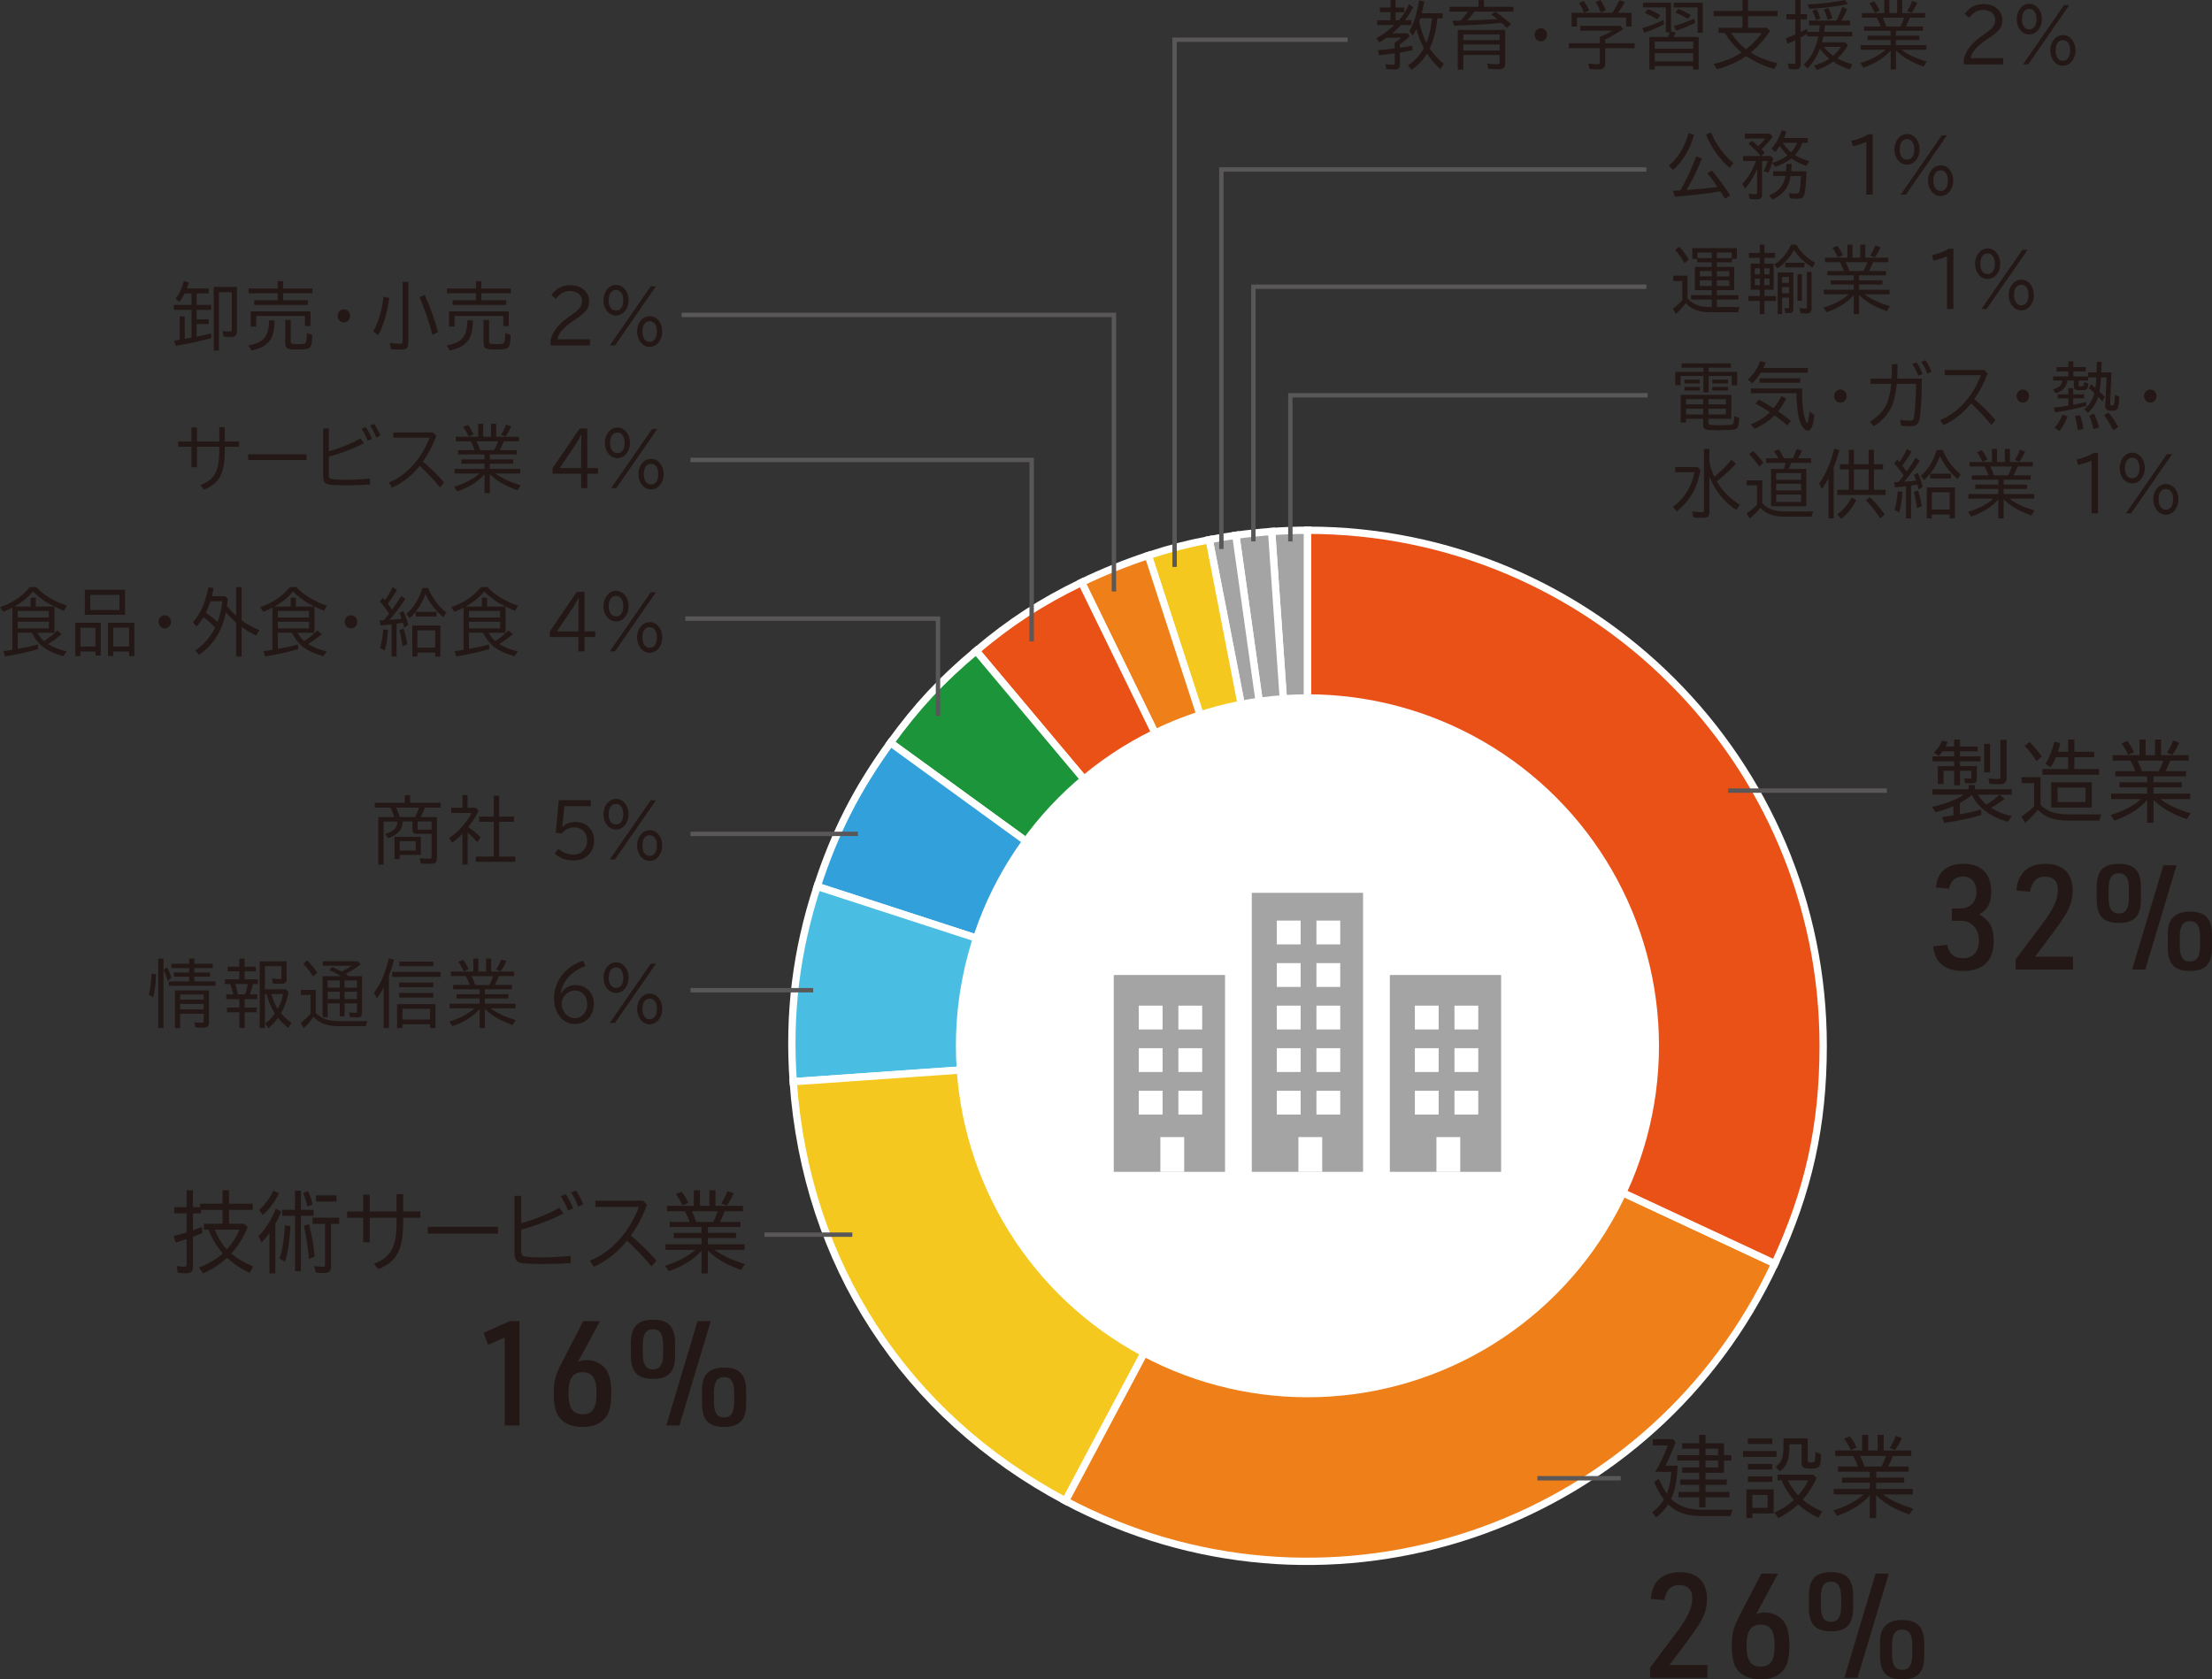 <?xml version="1.0" encoding="UTF-8"?><svg id="_レイヤー_2" xmlns="http://www.w3.org/2000/svg" viewBox="0 0 946.78 718.94"><rect x="0" y="0" width="946.78" height="718.94" fill="#333333" stroke="none"/><g id="_レイヤー_2-2"><path d="M598.82,8.67c1.72-2,3.24-4.45,4.31-6.86l1.72,1.28c-1.01,1.91-2.16,3.79-3.5,5.58h2.7v2.06h-4.42l-.18.22c-.83.9-2.43,2.41-3.5,3.29h6.53l.92,1.25c-1.09,1.12-2.61,2.35-4.24,3.48v1.47l.26-.03.27-.04c1.55-.22,2.7-.4,4.81-.78l.09,1.88c-1.81.4-2.97.65-4.96.97l-.47.06v4.92c0,1.75-.57,2.31-2.29,2.31-1.09,0-1.66-.03-3.44-.16l-.48-2.13c1.31.18,2.49.28,3.32.28.54,0,.71-.19.71-.78v-4.14l-1.87.25c-.62.09-1.25.19-1.88.25-.65.1-1.33.16-2.91.34l-.56-2.16c2.58-.22,4.6-.44,7.21-.75v-2.5c.86-.5,1.81-1.19,2.85-2.1h-6.35c-1.33.94-2.05,1.38-3.12,2l-1.22-1.75c2.41-1.29,5.25-3.38,7.68-5.67h-7.36v-2.06h5.73v-3.44h-4.54v-2h4.54V.03h2.17v3.19h3.71v2h-3.71v3.44h1.45ZM602.59,27.89c2.7-1.5,5.01-3.97,6.86-7.26-1.43-2.72-2.52-5.51-3.21-8.23-.68,1.44-.86,1.78-1.51,2.85l-1.51-1.94c1.84-3.07,3.35-7.85,4.21-13.14l2.2.46c-.33,1.88-.62,3.13-1.1,5.05h8.97v2.16h-2.31l-.03.28c-.48,4.86-1.55,9.08-3.21,12.59,1.51,2.38,3.65,4.73,5.99,6.6l-1.36,2.31c-1.87-1.56-4.39-4.45-5.79-6.69-1.75,2.88-4.33,5.57-6.68,6.94l-1.51-1.97ZM607.9,7.82c-.3.97-.32,1.03-.45,1.41.71,3.41,1.61,6.07,3.12,9.05,1.1-2.63,2.02-6.64,2.38-10.46h-5.05Z" fill="#231815"/><path d="M647.78,2.91v2.06h-16.74c-.74,1.09-1.84,2.47-2.79,3.51l-.26.28q.21-.03.42-.03c2.82-.06,9.26-.34,11.37-.5l1.12-.1-.21-.15c-.68-.56-1.66-1.28-2.46-1.78l1.84-1.16c1.99,1.31,4.61,3.38,6.71,5.32l-1.9,1.6c-.62-.69-1.28-1.35-2.05-2.06l-.15-.13-.38.03-.15.03c-3.74.41-10.21.81-17.19,1.07l-2.61.09-.65-2.1,1.69-.04h.57l1.25-.03c1.01-1.06,2.22-2.57,3.12-3.85h-7.89v-2.06h12.44V.03h2.28v2.88h12.64ZM644.25,27.02c0,1.88-.78,2.6-2.85,2.6-1.07,0-2.31-.03-4.39-.15l-.48-2.25c1.58.18,3.32.31,4.34.31.8,0,1.01-.22,1.01-1.03v-2.94h-15.55v6.23h-2.38V12.8h20.3v14.21ZM626.32,17.19h15.55v-2.47h-15.55v2.47ZM626.32,21.66h15.55v-2.63h-15.55v2.63Z" fill="#231815"/><path d="M662.19,14.9c0,1.53-1.22,2.82-2.7,2.82s-2.64-1.28-2.64-2.85,1.25-2.79,2.71-2.79,2.64,1.32,2.64,2.82Z" fill="#231815"/><path d="M687.05,18.5h12.61v2.16h-12.61v6.64c0,1.69-.83,2.41-2.88,2.41-1.01,0-2.55-.07-3.8-.19l-.56-2.31c1.72.18,3.15.31,4.01.31.74,0,.95-.25.95-1.09v-5.77h-13.3v-2.16h13.3v-2.75c1.64-.56,4.1-1.75,5.34-2.6h-13.71v-2.1h17.13l1.18,1.53c-3.02,1.88-5.43,3.26-7.33,4.14l-.32.15v1.63ZM678.06,5.48q-.09-.16-.12-.28c-.56-1.38-1.4-2.85-2.14-3.85l1.99-.97c.89,1.18,1.72,2.57,2.4,4.07l-2.08,1.03h12.02l.09-.13c.98-1.47,2.22-3.66,2.99-5.26l2.26.85c-.89,1.59-1.96,3.26-2.94,4.54h5.81v5.88h-2.31v-3.85h-21.07v3.85h-2.28v-5.88h5.37ZM685.18,5.32c-.78-1.88-1.48-3.32-2.23-4.44l2.02-.88c.77,1.12,1.63,2.69,2.31,4.32l-2.11,1Z" fill="#231815"/><path d="M702.89,12.05c3.21-.91,6.71-2.25,9.11-3.51l.27,1.88c-2.14,1.12-6,2.79-8.46,3.63l-.92-2ZM715.24,13.49l2.02.44c-.32.71-.5,1.12-.95,1.91h10.74v13.93h-2.35v-1.47h-16.44v1.47h-2.31v-13.93h7.95c.35-.72.56-1.25.8-2h-1.69V3.19h-9.79V1.19h12.02v12.3ZM709.27,8.29c-1.42-.97-3.18-1.88-5.25-2.75l1.39-1.66c2.38.97,3.8,1.69,5.25,2.63l-1.39,1.78ZM708.26,20.88h16.44v-3.1h-16.44v3.1ZM708.26,26.29h16.44v-3.51h-16.44v3.51ZM728.8,14.02h-2.19V3.19h-10.24V1.19h12.44v12.83ZM716.45,11.14c2.52-.65,6.02-1.94,8.7-3.16l.38,1.84c-1.9.94-5.46,2.41-8.11,3.32l-.98-2ZM722.5,8.14c-1.57-1-3.23-1.84-5.34-2.72l1.15-1.63c1.84.69,3.62,1.56,5.43,2.69l-1.25,1.66Z" fill="#231815"/><path d="M757.61,13.3c-2.43,3.63-5.16,6.67-8.31,9.24,2.94,1.84,6.89,3.41,11.52,4.57l-1.45,2.41c-4.48-1.28-8.81-3.32-11.97-5.54-3.56,2.5-7.86,4.45-12.49,5.63l-1.43-2.25c4.54-1,8.76-2.72,12-4.88-2.94-2.47-5.52-5.45-7.21-8.39h-2.68v-2.22h10.21v-4.94h-12.34v-2.25h12.34V.03h2.38v4.64h12.64v2.25h-12.64v4.94h8.01l1.42,1.44ZM740.93,14.08c1.6,2.5,3.98,5.14,6.41,7.04,2.64-2.1,5.52-5.1,6.71-7.04h-13.12Z" fill="#231815"/><path d="M778.55,13.61c.21-1.4.27-1.78.36-2.79h-4.61v-2h11.73c.95-1.78,1.84-3.85,2.49-5.85l2.14.91c-.83,1.88-1.63,3.47-2.49,4.94h3.68v2h-10.71c-.12,1.22-.21,1.88-.35,2.79h12.02v2h-12.38c-.18.97-.32,1.6-.56,2.5h9.88l1.22,1.19c-1.22,2.19-2.75,4.1-4.54,5.67,1.75.97,4.15,1.94,6.44,2.6l-1.09,2.19c-2.44-.72-4.81-1.84-7.1-3.41-2.16,1.6-4.51,2.75-7.01,3.57l-1.27-1.88c2.16-.53,4.68-1.62,6.61-2.91-1.63-1.28-3.02-2.82-4.01-4.35-1.28,3.38-3.21,6.48-5.34,8.51l-1.6-1.63c3.12-2.91,5.28-7.1,6.18-12.05h-4.75v-1.12l-.59.34c-.71.41-.8.47-2.19,1.22v11.33c0,1.69-.65,2.32-2.38,2.32-.95,0-1.93-.1-2.68-.22l-.42-2.38c.95.16,1.93.25,2.52.25.54,0,.68-.15.68-.75v-9.39c-.98.5-2.38,1.09-3.35,1.5l-.71-2.28c1.25-.47,2.79-1.13,3.77-1.53l.29-.16v-6.45h-3.8v-2.22h3.8V.03h2.26v6.04h2.73v2.22h-2.73v5.42c.12-.07.23-.13.38-.19.15-.06.29-.12.45-.22.53-.25,1.04-.5,1.87-.97l.18,1.28h4.98ZM773.68,1.94c6.03-.32,11.73-1.03,16-1.94l1.22,1.78c-4.6.94-10.45,1.66-16.39,2.06l-.83-1.91ZM777.27,8.7c-.53-1.85-1.01-3.04-1.57-4.04l1.87-.69c.62,1.15,1.1,2.38,1.57,3.98l-1.87.75ZM782.35,8.54c-.56-2-1.1-3.38-1.72-4.42l1.88-.68c.71,1.31,1.28,2.69,1.78,4.35l-1.93.75ZM780.66,20.06c1.01,1.35,2.52,2.82,3.98,3.82,1.43-1.28,2.61-2.6,3.33-3.82h-7.31Z" fill="#231815"/><path d="M811.49,15.28h10.03v1.84h-10.03v2.22h13.06v1.97h-10.63c2.76,2.06,6,3.6,10.77,5.07l-1.36,2.1c-5.17-1.82-8.94-4.01-11.84-6.92v8.2h-2.25v-8.14c-2.73,3.16-6.8,5.7-11.67,7.33l-1.31-1.97c4.48-1.35,8.11-3.26,10.8-5.67h-10.66v-1.97h12.83v-2.22h-9.86v-1.84h9.86v-2.1h-11.34v-1.85h7.13c-.42-1.22-1.13-2.75-1.72-3.79h-6.35v-1.94h9.56V.03h2.16v5.57h3.35V.03h2.17v5.57h9.8v1.94h-6.53l-.06.16-.06.15c-.35,1-1.1,2.6-1.57,3.48h7.27v1.85h-11.54v2.1ZM802.47,5.48c-.75-1.59-1.55-3.01-2.35-4.07l2.02-.88c.83,1,1.66,2.41,2.41,4.01l-2.08.94ZM813.39,11.33c.68-1.31,1.15-2.44,1.63-3.79h-9.23c.56,1.09,1.13,2.44,1.57,3.79h6.03ZM816.27,4.73c.89-1.31,1.61-2.75,2.2-4.35l2.22.78c-.95,2-1.72,3.35-2.49,4.35l-1.93-.78Z" fill="#231815"/><path d="M840.59,25.1c.77-3.35,3.38-6.69,7.39-9.52l.77-.53c4.16-2.85,5.25-4.23,5.25-6.51,0-2.57-2.02-4.29-5.08-4.29-2.49,0-4.24.97-6.14,3.35l-1.88-1.66c2.26-2.94,4.66-4.2,8.14-4.2,4.63,0,8.01,2.88,8.01,6.85,0,3.16-1.16,4.64-6.47,8.2l-1.07.72c-3.54,2.44-5.76,5.13-6.03,7.39h13.92v2.66h-16.83v-2.47Z" fill="#231815"/><path d="M873.95,8.2c0,3.7-2.35,6.54-5.4,6.54s-5.37-2.85-5.37-6.51,2.35-6.61,5.41-6.61,5.37,2.91,5.37,6.58ZM865.44,8.23c0,2.72,1.15,4.35,3.12,4.35s3.12-1.66,3.12-4.32-1.18-4.48-3.12-4.48-3.12,1.72-3.12,4.45ZM885.65,2.22l-17.54,25.35h-2.22l17.54-25.35h2.22ZM888.35,21.57c0,3.73-2.35,6.6-5.4,6.6s-5.37-2.88-5.37-6.6,2.35-6.54,5.43-6.54,5.34,2.88,5.34,6.54ZM879.86,21.57c0,2.75,1.19,4.45,3.12,4.45s3.08-1.69,3.08-4.45-1.16-4.38-3.12-4.38-3.09,1.69-3.09,4.38Z" fill="#231815"/><path d="M718.04,627.48c-.21,6.15-1.07,10.54-2.79,14.22,2.96,3,7.6,4.65,12.95,4.65h13.46c-.35.56-.6,1.28-.92,2.7h-12.6c-6.11,0-10.78-1.65-14.13-5.03-1.39,2.22-3.25,4.24-5.14,5.63l-1.75-2.21c1.96-1.35,3.82-3.38,5.1-5.47-1.57-2.03-3-4.58-4.24-7.46l2.03-1.43c.97,2.33,2,4.24,3.46,6.41.93-2.21,1.61-5.55,1.89-9.38h-6.89c1.82-2.89,3.99-7.39,5.39-11.29h-6.39v-2.7h8.5l1.22,1.27c-1.29,3.45-2.9,7.16-4.14,9.6l-.25.49h5.25ZM730,633.41h9.1v2.25h-9.1v3.04h10.24v2.33h-10.24v4.28h-2.72v-4.28h-8.85v-2.33h8.85v-3.04h-8.14v-2.25h8.14v-2.92h-7.32v-2.25h7.32v-2.96h-9.38v-2.29h9.38v-2.81h-7.32v-2.29h7.32v-3.6h2.72v3.6h7.92v5.1h3.1v2.29h-3.1v5.22h-7.92v2.92ZM735.35,622.98v-2.81h-5.35v2.81h5.35ZM735.35,628.23v-2.96h-5.35v2.96h5.35Z" fill="#231815"/><path d="M760.37,621.22v2.47h-14.31v-2.47h14.31ZM759.16,647.93h-9.1v1.99h-2.57v-12.3h11.67v10.32ZM758.55,615.82v2.36h-10.42v-2.36h10.42ZM758.55,626.73v2.36h-10.42v-2.36h10.42ZM758.55,632.1v2.32h-10.42v-2.32h10.42ZM750.06,645.53h6.5v-5.52h-6.5v5.52ZM777.54,632.7c-1.43,3.37-3.5,6.6-5.96,9.3,2.28,1.99,5.32,3.82,8.35,5.06l-1.64,2.74c-3.43-1.69-6.46-3.71-8.68-5.78-2.25,2.22-5.67,4.57-8.45,5.92l-1.72-2.44c2.82-1.09,5.82-3,8.39-5.36-2.14-2.32-4.1-5.44-5.25-8.4h-1.75v-2.44h15.17l1.53,1.39ZM773.73,615.78v9.42c0,.79.24.93,1.39.93s1.47-.11,1.61-.67c.18-.71.25-1.84.29-3.9l2.43,1.01-.04.6v.56c-.15,4.43-.65,4.99-4.61,4.99-2.86,0-3.68-.53-3.68-2.33v-8.1h-5.21v.34c0,6.22-1,9-4.07,11.29l-1.86-2.02c2.6-1.69,3.39-3.83,3.39-9.38v-2.74h10.35ZM765.19,633.75c1.07,2.21,2.71,4.54,4.53,6.45,2-2.36,3.5-4.69,4.21-6.45h-8.75Z" fill="#231815"/><path d="M803.02,632.55h12.06v2.22h-12.06v2.66h15.7v2.36h-12.78c3.32,2.48,7.21,4.32,12.95,6.08l-1.64,2.52c-6.21-2.18-10.74-4.8-14.24-8.29v9.82h-2.72v-9.75c-3.28,3.79-8.17,6.82-14.02,8.78l-1.57-2.36c5.39-1.61,9.74-3.9,12.99-6.79h-12.81v-2.36h15.42v-2.66h-11.85v-2.22h11.85v-2.51h-13.63v-2.21h8.57c-.5-1.47-1.36-3.3-2.07-4.54h-7.64v-2.33h11.5v-6.68h2.6v6.68h4.04v-6.68h2.6v6.68h11.78v2.33h-7.85l-.07.18-.07.19c-.43,1.2-1.32,3.12-1.89,4.17h8.75v2.21h-13.88v2.51ZM792.17,620.81c-.89-1.91-1.86-3.6-2.82-4.87l2.43-1.05c1,1.2,2,2.89,2.89,4.8l-2.5,1.12ZM805.31,627.83c.82-1.58,1.39-2.93,1.96-4.54h-11.1c.68,1.31,1.36,2.92,1.89,4.54h7.25ZM808.77,619.91c1.07-1.58,1.93-3.3,2.64-5.22l2.68.94c-1.14,2.4-2.07,4.01-3,5.21l-2.32-.93Z" fill="#231815"/><path d="M835.45,388.93h3.39c4.34,0,7.13-2.69,7.13-6.94s-2.14-6.75-5.77-6.75c-3.15,0-5.3,1.88-5.95,5.19l-5.65-.5c.71-6.75,4.7-10.13,11.89-10.13,7.61,0,11.78,4.25,11.78,12,0,4.81-1.37,7.44-5.11,9.69,4.46,2.5,6.18,5.63,6.18,11.25,0,8.5-4.46,12.94-12.96,12.94-7.91,0-12.25-3.5-12.91-10.5l6.01-.75c.59,3.81,2.85,5.81,6.72,5.81,4.34,0,6.83-2.82,6.83-7.69s-3.21-8.37-7.79-8.37h-3.81v-5.25Z" fill="#231815"/><path d="M862.76,410.69l11.77-15.69c4.34-5.75,6.3-10.13,6.3-13.94s-1.91-5.75-5.53-5.75-5.64,2.19-6.42,6.44l-5.83-.5c.54-7.37,5-11.44,12.48-11.44s11.6,4.13,11.6,11.5c0,3.19-.78,6.13-2.44,9.19q-1.43,2.69-6.07,8.94l-7.56,10.13h16.23v5.5h-24.55v-4.37Z" fill="#231815"/><path d="M897.43,379.93c0-7.12,2.8-10.13,9.46-10.13s9.46,3.01,9.46,10.13v5.12c0,7.07-2.8,10.07-9.46,10.07s-9.46-2.94-9.46-10.07v-5.12ZM911.22,380.56c0-4.63-1.36-6.69-4.34-6.69s-4.34,2.06-4.34,6.69v3.87c0,4.56,1.37,6.63,4.34,6.63s4.34-2.06,4.34-6.63v-3.87ZM925.97,370.43h5.64l-13.38,44.63h-5.65l13.38-44.63ZM927.87,400.43c0-3.81.54-5.81,2.08-7.5,1.66-1.81,3.87-2.63,7.37-2.63,6.66,0,9.46,3,9.46,10.13v5.12c0,7.13-2.8,10.13-9.46,10.13s-9.46-3-9.46-10.13v-5.12ZM941.66,401.06c0-4.62-1.36-6.69-4.34-6.69s-4.34,2.06-4.34,6.69v3.88c0,4.62,1.37,6.69,4.34,6.69s4.34-2.06,4.34-6.69v-3.88Z" fill="#231815"/><path d="M559.67,447.69l-15.39-220.15c4.86-.34,10.52-.54,15.39-.54v220.69Z" fill="#a4a4a4" stroke="#fff" stroke-miterlimit="10" stroke-width="3.13"/><path d="M559.67,447.69l-30.71-218.54c4.83-.68,10.46-1.27,15.32-1.61l15.39,220.15Z" fill="#a4a4a4" stroke="#fff" stroke-miterlimit="10" stroke-width="3.13"/><path d="M559.67,447.69l-42.11-216.63c4.79-.93,6.57-1.23,11.4-1.91l30.71,218.54Z" fill="#a4a4a4" stroke="#fff" stroke-miterlimit="10" stroke-width="3.13"/><path d="M559.67,447.69l-68.2-209.89c9.27-3.01,16.52-4.89,26.09-6.75l42.11,216.63Z" fill="#f4c81e" stroke="#fff" stroke-miterlimit="10" stroke-width="3.13"/><path d="M559.67,447.69l-96.74-198.35c8.76-4.27,19.27-8.52,28.55-11.53l68.2,209.89Z" fill="#ee7f19" stroke="#fff" stroke-miterlimit="10" stroke-width="3.13"/><path d="M559.67,447.69l-141.85-169.06c14.94-12.54,27.58-20.75,45.11-29.3l96.74,198.35Z" fill="#e95117" stroke="#fff" stroke-miterlimit="10" stroke-width="3.13"/><path d="M559.67,447.69l-178.54-129.72c11.46-15.78,21.75-26.8,36.68-39.34l141.85,169.06Z" fill="#1c953a" stroke="#fff" stroke-miterlimit="10" stroke-width="3.13"/><path d="M559.67,447.69l-209.89-68.2c7.53-23.18,17.02-41.8,31.35-61.52l178.54,129.72Z" fill="#32a0db" stroke="#fff" stroke-miterlimit="10" stroke-width="3.13"/><path d="M559.67,447.69l-220.15,15.39c-2.04-29.18,1.22-55.77,10.26-83.59l209.89,68.2Z" fill="#49bee2" stroke="#fff" stroke-miterlimit="10" stroke-width="3.13"/><path d="M559.67,447.69l-103.61,194.86c-68.87-36.62-111.1-101.65-116.54-179.46l220.15-15.39Z" fill="#f4c81e" stroke="#fff" stroke-miterlimit="10" stroke-width="3.13"/><path d="M559.67,447.69l200.01,93.27c-51.51,110.46-182.81,158.25-293.28,106.74-4.42-2.06-6.04-2.87-10.34-5.16l103.61-194.86Z" fill="#ee7f19" stroke="#fff" stroke-miterlimit="10" stroke-width="3.13"/><path d="M559.67,447.69v-220.69c121.88,0,220.69,98.81,220.69,220.69,0,34.13-6.25,62.34-20.68,93.27l-200.01-93.27Z" fill="#e95117" stroke="#fff" stroke-miterlimit="10" stroke-width="3.13"/><circle cx="559.61" cy="447.71" r="150.47" fill="#fff"/><rect x="535.79" y="382.22" width="47.63" height="119.45" fill="#a4a4a4"/><rect x="546.51" y="394.11" width="10.19" height="10.19" fill="#fff"/><rect x="563.46" y="394.11" width="10.19" height="10.19" fill="#fff"/><rect x="546.51" y="412.32" width="10.19" height="10.19" fill="#fff"/><rect x="563.46" y="412.32" width="10.19" height="10.19" fill="#fff"/><rect x="546.51" y="430.53" width="10.19" height="10.19" fill="#fff"/><rect x="563.46" y="430.53" width="10.19" height="10.19" fill="#fff"/><rect x="546.51" y="448.74" width="10.19" height="10.19" fill="#fff"/><rect x="563.46" y="448.74" width="10.19" height="10.19" fill="#fff"/><rect x="546.51" y="466.95" width="10.19" height="10.19" fill="#fff"/><rect x="563.46" y="466.95" width="10.19" height="10.19" fill="#fff"/><rect x="555.74" y="486.79" width="10.19" height="14.88" fill="#fff"/><rect x="476.71" y="417.41" width="47.63" height="84.26" fill="#a4a4a4"/><rect x="487.42" y="430.53" width="10.19" height="10.19" fill="#fff"/><rect x="504.37" y="430.53" width="10.19" height="10.19" fill="#fff"/><rect x="487.42" y="448.74" width="10.19" height="10.19" fill="#fff"/><rect x="504.37" y="448.74" width="10.19" height="10.19" fill="#fff"/><rect x="487.42" y="466.95" width="10.19" height="10.19" fill="#fff"/><rect x="504.37" y="466.95" width="10.19" height="10.19" fill="#fff"/><rect x="496.66" y="486.79" width="10.19" height="14.88" fill="#fff"/><rect x="594.88" y="417.41" width="47.63" height="84.26" fill="#a4a4a4"/><rect x="605.59" y="430.53" width="10.19" height="10.19" fill="#fff"/><rect x="622.54" y="430.53" width="10.19" height="10.19" fill="#fff"/><rect x="605.59" y="448.74" width="10.19" height="10.19" fill="#fff"/><rect x="622.54" y="448.74" width="10.19" height="10.19" fill="#fff"/><rect x="605.59" y="466.95" width="10.19" height="10.19" fill="#fff"/><rect x="622.54" y="466.95" width="10.19" height="10.19" fill="#fff"/><rect x="614.82" y="486.79" width="10.19" height="14.88" fill="#fff"/><polyline points="295.54 196.89 441.57 196.89 441.57 274.57" fill="none" stroke="#595757" stroke-miterlimit="10" stroke-width="1.88"/><path d="M96.21,182.83v6.19h6.11v2.26h-6.11v1.4c.03,9.89-2.28,14.34-8.91,16.94l-1.48-1.97c6.05-2.28,8.07-6.04,8.04-14.93v-1.44h-9.56v8.76h-2.35v-8.76h-5.7v-2.26h5.7v-6.01h2.35v6.01h9.56v-6.19h2.35Z" fill="#231815"/><path d="M131.23,194.51v2.41h-25.02v-2.41h25.02Z" fill="#231815"/><path d="M140.73,183.43v9.8c4.98-1.4,10.62-3.73,13.59-5.57l1.46,2.06c-3.83,2.1-10.3,4.57-15.05,5.79v7.73c0,1,.21,1.44.8,1.69.68.31,2.91.47,6.29.47,3.56,0,6.56-.16,10.54-.5v2.53c-3.23.25-5.85.34-9.44.34-6.5,0-8.43-.15-9.38-.81-.86-.56-1.22-1.53-1.22-3.16v-20.38h2.41ZM157.38,188.69c-.56-1.56-1.58-3.57-2.61-5.13l1.78-.72c1.01,1.5,2.02,3.41,2.64,5.07l-1.81.78ZM161,187.31c-.65-1.85-1.63-3.79-2.58-5.14l1.75-.66c.98,1.35,1.95,3.19,2.61,4.95l-1.78.85Z" fill="#231815"/><path d="M185.31,185.15l1.45,1.41c-1.42,3.94-3.29,7.54-5.76,11.05,3.06,2.5,6.41,5.79,9.11,8.98l-1.78,2.06c-2.35-2.88-5.82-6.57-8.7-9.24-3.06,3.98-7.33,7.35-11.84,9.36l-1.37-2.22c7.51-2.94,14.1-10.2,17.43-19.18h-15.5v-2.22h16.95Z" fill="#231815"/><path d="M209.65,196.67h10.03v1.84h-10.03v2.22h13.06v1.97h-10.63c2.76,2.06,6,3.6,10.77,5.07l-1.36,2.1c-5.17-1.82-8.94-4.01-11.84-6.92v8.2h-2.25v-8.14c-2.73,3.16-6.8,5.7-11.67,7.33l-1.31-1.97c4.48-1.35,8.11-3.26,10.8-5.67h-10.66v-1.97h12.83v-2.22h-9.86v-1.84h9.86v-2.1h-11.34v-1.85h7.13c-.42-1.22-1.13-2.75-1.72-3.79h-6.35v-1.94h9.56v-5.57h2.16v5.57h3.35v-5.57h2.17v5.57h9.8v1.94h-6.53l-.06.16-.06.15c-.35,1-1.1,2.6-1.57,3.48h7.27v1.85h-11.54v2.1ZM200.63,186.87c-.75-1.59-1.55-3.01-2.35-4.07l2.02-.88c.83,1,1.66,2.41,2.41,4.01l-2.08.94ZM211.55,192.72c.68-1.31,1.15-2.44,1.63-3.79h-9.23c.56,1.09,1.13,2.44,1.57,3.79h6.03ZM214.43,186.12c.89-1.31,1.61-2.75,2.2-4.35l2.22.78c-.95,2-1.72,3.35-2.49,4.35l-1.93-.78Z" fill="#231815"/><path d="M251.36,183.46v16.94h4.61v2.41h-4.61v6.16h-2.61v-6.16h-12.23v-2.38l11.57-16.97h3.26ZM248.75,191.38c0-1.44.05-3.88.15-5.42h-.12c-.81,1.66-1.58,3.1-2.17,3.98l-7.07,10.46h9.2v-9.02Z" fill="#231815"/><path d="M269.65,189.6c0,3.7-2.35,6.54-5.4,6.54s-5.37-2.85-5.37-6.51,2.35-6.61,5.41-6.61,5.37,2.91,5.37,6.58ZM261.13,189.63c0,2.72,1.15,4.35,3.12,4.35s3.12-1.66,3.12-4.32-1.18-4.48-3.12-4.48-3.12,1.72-3.12,4.45ZM281.34,183.62l-17.54,25.35h-2.22l17.54-25.35h2.22ZM284.04,202.96c0,3.73-2.35,6.6-5.4,6.6s-5.37-2.88-5.37-6.6,2.35-6.54,5.43-6.54,5.34,2.88,5.34,6.54ZM275.55,202.96c0,2.75,1.19,4.45,3.12,4.45s3.08-1.69,3.08-4.45-1.16-4.38-3.12-4.38-3.09,1.69-3.09,4.38Z" fill="#231815"/><path d="M84.16,130.54h6.21v2.1h-6.21v4.07h5.17v2.04h-5.17v5.35c1.48-.28,3.65-.75,6.18-1.38l.09,2.04c-5.64,1.47-10.57,2.53-15.14,3.32l-.77-2.25c1.13-.16,1.28-.19,2.05-.32l.38-.06v-9.96h2.11v9.58c.98-.16,1.67-.28,2.91-.53v-11.9h-7.57v-2.1h7.57v-4.92h-2.91c-.86,1.66-1.45,2.57-2.28,3.63l-1.66-1.38c1.55-1.94,2.73-4.38,3.59-7.48l2.14.5c-.35,1.19-.56,1.82-.89,2.63h9.38v2.1h-5.17v4.92ZM101.41,141.69c0,1.91-.63,2.57-2.47,2.57-.74,0-1.84-.07-3.23-.22l-.45-2.35c1.09.16,2.25.25,3.12.25.68,0,.83-.15.83-.9v-15.94h-5.49v25.01h-2.23v-27.27h9.92v18.84Z" fill="#231815"/><path d="M106.33,147.85c6.5-1.06,8.76-3.79,8.84-10.68h2.35c-.03,7.98-2.58,11.3-9.91,12.87l-1.28-2.19ZM118.85,120.37h2.31v3.16h12.58v2.03h-12.58v2.97h10.65v2.03h-23v-2.03h10.04v-2.97h-12.44v-2.03h12.44v-3.16ZM132.89,139.59h-2.35v-4.35h-20.86v4.57h-2.35v-6.51h25.56v6.29ZM124.43,136.96v9.05c0,1.19.33,1.32,3.12,1.32,2.52,0,3.08-.13,3.35-.75.26-.66.42-1.85.47-4.04l2.31.84c-.09,3.1-.35,4.63-.98,5.32-.62.72-1.93.94-5.81.94s-4.81-.47-4.81-2.72v-9.96h2.35Z" fill="#231815"/><path d="M149.87,135.24c0,1.53-1.22,2.82-2.7,2.82s-2.64-1.28-2.64-2.85,1.25-2.79,2.71-2.79,2.64,1.32,2.64,2.82Z" fill="#231815"/><path d="M159.73,141.81c1.99-3.07,3.68-8.67,4.45-14.81l2.41.56c-.83,6.51-2.61,12.42-4.78,15.97l-2.08-1.72ZM174.75,120.68v26.04c0,2.32-.68,2.94-3.32,2.94-1.37,0-2.94-.06-4.07-.16l-.53-2.66c1.42.19,3.08.31,4.3.31.98,0,1.19-.19,1.19-1v-25.48h2.43ZM185.14,143.44c-1.58-5.82-3.92-12.61-5.58-16.21l2.2-1.04c1.9,3.98,4.24,10.49,5.73,15.9l-2.35,1.34Z" fill="#231815"/><path d="M191.2,147.85c6.5-1.06,8.76-3.79,8.84-10.68h2.35c-.03,7.98-2.58,11.3-9.91,12.87l-1.28-2.19ZM203.73,120.37h2.31v3.16h12.58v2.03h-12.58v2.97h10.65v2.03h-23v-2.03h10.04v-2.97h-12.44v-2.03h12.44v-3.16ZM217.77,139.59h-2.35v-4.35h-20.86v4.57h-2.35v-6.51h25.56v6.29ZM209.31,136.96v9.05c0,1.19.33,1.32,3.12,1.32,2.52,0,3.08-.13,3.35-.75.26-.66.42-1.85.47-4.04l2.31.84c-.09,3.1-.35,4.63-.98,5.32-.62.72-1.93.94-5.81.94s-4.81-.47-4.81-2.72v-9.96h2.35Z" fill="#231815"/><path d="M235.7,145.44c.77-3.35,3.38-6.69,7.39-9.52l.77-.53c4.16-2.85,5.25-4.23,5.25-6.51,0-2.57-2.02-4.29-5.08-4.29-2.49,0-4.24.97-6.14,3.35l-1.88-1.66c2.26-2.94,4.66-4.2,8.14-4.2,4.63,0,8.01,2.88,8.01,6.85,0,3.16-1.16,4.64-6.47,8.2l-1.07.72c-3.54,2.44-5.76,5.13-6.03,7.39h13.92v2.66h-16.83v-2.47Z" fill="#231815"/><path d="M269.06,128.54c0,3.7-2.35,6.54-5.4,6.54s-5.37-2.85-5.37-6.51,2.35-6.61,5.41-6.61,5.37,2.91,5.37,6.58ZM260.54,128.57c0,2.72,1.15,4.35,3.12,4.35s3.12-1.66,3.12-4.32-1.18-4.48-3.12-4.48-3.12,1.72-3.12,4.45ZM280.76,122.56l-17.54,25.35h-2.22l17.54-25.35h2.22ZM283.46,141.9c0,3.73-2.35,6.6-5.4,6.6s-5.37-2.88-5.37-6.6,2.35-6.54,5.43-6.54,5.34,2.88,5.34,6.54ZM274.97,141.9c0,2.75,1.19,4.45,3.12,4.45s3.08-1.69,3.08-4.45-1.16-4.38-3.12-4.38-3.09,1.69-3.09,4.38Z" fill="#231815"/><path d="M178.38,356.97c-1.22,0-1.84-.62-1.84-1.88v-3.38h-4.15c-.12,3.48-2.14,5.76-6.3,7.11l-1.27-1.82c3.53-.93,5.16-2.53,5.34-5.29h-5.97v18.44h-2.28v-20.35h6.83c-.56-1.66-.95-2.69-1.6-4.07h-6.74v-2.03h12.86v-3.29h2.28v3.29h13.06v2.03h-6.74c-.48,1.32-1.1,2.72-1.78,4.07h6.94v17.46c0,1.94-.74,2.57-2.97,2.57-1.04,0-2.85-.07-3.92-.13l-.53-2.31c1.57.15,2.94.25,3.82.25,1.1,0,1.31-.13,1.31-.81v-9.86h-6.35ZM180.13,365.99h-9.05v1.78h-2.2v-9.52h11.25v7.73ZM169.57,345.73c.53,1.16,1.22,2.94,1.55,4.07h6.58c.51-1.03,1.25-2.82,1.67-4.07h-9.8ZM171.08,364.11h6.85v-4.01h-6.85v4.01ZM184.73,351.71h-5.97v2.97c0,.34.12.47.48.5h5.49v-3.48Z" fill="#231815"/><path d="M204.85,347.14c-1.28,2.6-2.47,4.45-4.42,6.95,1.84,1.22,3.47,2.57,5.28,4.35l-1.39,2.13c-1.39-1.6-2.55-2.75-4.15-4.17v13.74h-2.23v-13.21c-1.54,1.56-2.94,2.79-4.39,3.82l-1.34-1.97c3.71-2.38,7.66-6.73,9.65-10.71h-8.73v-2.25h4.81v-5.42h2.2v5.42h3.53l1.19,1.31ZM211.38,340.66h2.28v8.95h6.38v2.22h-6.38v14.87h6.88v2.25h-16.89v-2.25h7.72v-14.87h-6.3v-2.22h6.3v-8.95Z" fill="#231815"/><path d="M252.86,342.6v2.53h-11.28l-.92,8.89h.12c1.39-1.37,3.32-2.13,5.55-2.13,4.72,0,7.95,3.29,7.95,8.01,0,4.98-3.59,8.51-8.67,8.51-3.29,0-5.97-.97-8.22-3.01l1.63-2c1.69,1.53,4.19,2.47,6.56,2.47,3.3,0,5.73-2.57,5.73-5.98s-2.17-5.67-5.49-5.67c-2.17,0-4.45,1.13-5.46,2.69l-2.49-.44,1.31-13.9h13.68Z" fill="#231815"/><path d="M269.05,348.58c0,3.7-2.35,6.54-5.4,6.54s-5.37-2.85-5.37-6.51,2.35-6.61,5.41-6.61,5.37,2.91,5.37,6.58ZM260.54,348.61c0,2.72,1.15,4.35,3.12,4.35s3.12-1.66,3.12-4.32-1.18-4.48-3.12-4.48-3.12,1.72-3.12,4.45ZM280.75,342.6l-17.54,25.35h-2.22l17.54-25.35h2.22ZM283.45,361.95c0,3.73-2.35,6.6-5.4,6.6s-5.37-2.88-5.37-6.6,2.35-6.54,5.43-6.54,5.34,2.88,5.34,6.54ZM274.96,361.95c0,2.75,1.19,4.45,3.12,4.45s3.08-1.69,3.08-4.45-1.16-4.38-3.12-4.38-3.09,1.69-3.09,4.38Z" fill="#231815"/><line x1="295.54" y1="423.92" x2="348.07" y2="423.92" fill="none" stroke="#595757" stroke-miterlimit="10" stroke-width="1.88"/><line x1="295.54" y1="356.99" x2="367.19" y2="356.99" fill="none" stroke="#595757" stroke-miterlimit="10" stroke-width="1.88"/><path d="M16,270.9c.86,1.5,1.69,2.57,2.85,3.57,2.11-1.37,4.07-2.97,5.64-4.57l1.87,1.56c-1.72,1.54-3.89,3.13-5.82,4.26,1.93,1.25,4.72,2.35,7.96,3.16l-1.4,2.06c-7.27-2.1-10.89-4.79-13.47-10.05h-6.02v6.89l.42-.06c2.97-.54,5.78-1.16,8.22-1.82l.05,1.97c-4.09,1.25-9.71,2.5-14.1,3.13l-.77-2.22c1.48-.22,2.02-.28,3.44-.53l.42-.07v-18.06c-1.37.72-2.38,1.19-3.92,1.78l-1.36-1.97c5.34-1.78,9.61-4.69,12.76-8.61h2.7c3.27,3.48,7.31,5.95,13.15,7.98l-1.28,2.16c-1.6-.63-2.58-1.07-4.07-1.78v11.2h-7.27ZM23.21,259.67c-3.65-1.84-6.77-4.04-9.08-6.47-1.96,2.44-4.66,4.63-7.96,6.47h6.94v-3.79h2.2v3.79h7.9ZM7.6,261.55v2.82h13.32v-2.82H7.6ZM7.6,266.15v2.88h13.32v-2.88H7.6Z" fill="#231815"/><path d="M43.12,280.64h-2.25v-1.72h-6.41v1.94h-2.25v-14.27h10.92v14.05ZM34.45,276.79h6.41v-8.04h-6.41v8.04ZM53.51,263.21h-17.22v-10.71h17.22v10.71ZM38.66,261.11h12.47v-6.45h-12.47v6.45ZM57.51,280.86h-2.26v-1.94h-6.76v1.94h-2.26v-14.27h11.28v14.27ZM48.49,276.79h6.76v-8.07h-6.76v8.07Z" fill="#231815"/><path d="M73.2,266.21c0,1.53-1.22,2.82-2.7,2.82s-2.64-1.28-2.64-2.85,1.25-2.79,2.71-2.79,2.64,1.32,2.64,2.82Z" fill="#231815"/><path d="M97.57,256.38c-.15,1.28-.18,1.47-.42,3.1.06.09.18.22.3.37.98,1.19,2.38,2.63,3.62,3.76v-12.27h2.35v14.21c2.31,1.72,4.78,3.1,7.6,4.2l-1.4,2.31c-2.16-.97-4.18-2.19-6.2-3.66v12.68h-2.35v-14.52c-1.34-1.1-3.18-3.01-4.39-4.51-1.66,8.2-5.28,13.96-11.46,18.28l-1.69-1.85c3.53-2.28,6.56-5.75,8.58-9.8-1.54-1.66-3.26-3.16-5.05-4.41-1.01,1.62-1.75,2.63-2.94,3.95l-1.55-1.91c3.21-3.41,5.31-8.14,6.62-14.9l2.25.38c-.29,1.62-.47,2.35-.74,3.44h5.64l1.22,1.15ZM90.1,257.41c-.45,1.47-1.25,3.44-1.99,4.95,1.66,1.13,3.74,2.75,5.02,3.98.95-2.57,1.72-5.92,2.05-8.92h-5.08Z" fill="#231815"/><path d="M127.32,270.9c.86,1.5,1.69,2.57,2.85,3.57,2.11-1.37,4.07-2.97,5.64-4.57l1.87,1.56c-1.72,1.54-3.89,3.13-5.82,4.26,1.93,1.25,4.72,2.35,7.96,3.16l-1.4,2.06c-7.27-2.1-10.89-4.79-13.47-10.05h-6.02v6.89l.42-.06c2.97-.54,5.78-1.16,8.22-1.82l.05,1.97c-4.09,1.25-9.71,2.5-14.1,3.13l-.77-2.22c1.48-.22,2.02-.28,3.44-.53l.42-.07v-18.06c-1.37.72-2.38,1.19-3.92,1.78l-1.36-1.97c5.34-1.78,9.61-4.69,12.76-8.61h2.7c3.27,3.48,7.31,5.95,13.15,7.98l-1.28,2.16c-1.6-.63-2.58-1.07-4.07-1.78v11.2h-7.27ZM134.53,259.67c-3.65-1.84-6.77-4.04-9.08-6.47-1.96,2.44-4.66,4.63-7.96,6.47h6.94v-3.79h2.2v3.79h7.9ZM118.92,261.55v2.82h13.32v-2.82h-13.32ZM118.92,266.15v2.88h13.32v-2.88h-13.32Z" fill="#231815"/><path d="M152.91,266.21c0,1.53-1.22,2.82-2.7,2.82s-2.64-1.28-2.64-2.85,1.25-2.79,2.71-2.79,2.64,1.32,2.64,2.82Z" fill="#231815"/><path d="M162.42,265.58c.83-.03,1.33-.06,1.42-.06.15,0,.24,0,.45-.03.74-.85,1.28-1.47,2.28-2.75-1.13-1.75-2.61-3.73-4.01-5.2l1.31-1.66c.45.5.65.72.95,1.06.89-1.22,2.26-3.63,3.21-5.6l1.93,1.13c-1.01,1.81-2.41,3.91-3.95,5.97.65.85,1.25,1.69,1.81,2.57,1.34-1.85,2.68-3.85,3.92-5.89l1.72,1.31c-2.05,3.16-4.57,6.55-6.74,8.92,1.43-.09,4.31-.34,5.2-.47-.36-1.09-.62-1.75-.95-2.47l1.66-.81c.81,1.63,1.51,3.66,2.14,6.01l-1.78,1.03c-.15-.62-.36-1.5-.54-2.06-.65.13-1.07.19-2.28.37l-.42.07v14.05h-2.14v-13.77c-1.39.19-3.21.34-4.72.44l-.48-2.16ZM162.65,277.41c.74-2.28,1.18-4.82,1.39-7.98l2.02.25c-.21,3.66-.65,6.48-1.39,8.8l-2.02-1.06ZM172.33,276.69c-.45-3.01-.86-5.13-1.4-6.98l1.81-.57c.62,1.78,1.22,4.23,1.6,6.67l-2.02.87ZM173.9,262.83c3.09-2.57,5.37-6.2,6.89-11.08h2.52c1.57,4.07,4.15,7.57,7.68,10.46l-1.25,2.06c-3.47-3.01-6.08-6.45-7.63-9.99-1.28,3.82-3.71,7.57-6.71,10.36l-1.51-1.81ZM188.5,281.08h-2.22v-1.69h-7.63v1.69h-2.17v-13.27h12.02v13.27ZM186.84,261.92v2.03h-8.91v-2.03h8.91ZM178.65,277.26h7.63v-7.39h-7.63v7.39Z" fill="#231815"/><path d="M209.12,270.9c.86,1.5,1.69,2.57,2.85,3.57,2.11-1.37,4.07-2.97,5.64-4.57l1.87,1.56c-1.72,1.54-3.89,3.13-5.82,4.26,1.93,1.25,4.72,2.35,7.96,3.16l-1.4,2.06c-7.27-2.1-10.89-4.79-13.47-10.05h-6.02v6.89l.42-.06c2.97-.54,5.78-1.16,8.22-1.82l.05,1.97c-4.09,1.25-9.71,2.5-14.1,3.13l-.77-2.22c1.48-.22,2.02-.28,3.44-.53l.42-.07v-18.06c-1.37.72-2.38,1.19-3.92,1.78l-1.36-1.97c5.34-1.78,9.61-4.69,12.76-8.61h2.7c3.27,3.48,7.31,5.95,13.15,7.98l-1.28,2.16c-1.6-.63-2.58-1.07-4.07-1.78v11.2h-7.27ZM216.34,259.67c-3.65-1.84-6.77-4.04-9.08-6.47-1.96,2.44-4.66,4.63-7.96,6.47h6.94v-3.79h2.2v3.79h7.9ZM200.72,261.55v2.82h13.32v-2.82h-13.32ZM200.72,266.15v2.88h13.32v-2.88h-13.32Z" fill="#231815"/><path d="M250.17,253.37v16.94h4.61v2.41h-4.61v6.16h-2.61v-6.16h-12.23v-2.38l11.57-16.97h3.26ZM247.57,261.3c0-1.44.05-3.88.15-5.42h-.12c-.81,1.66-1.58,3.1-2.17,3.98l-7.07,10.46h9.2v-9.02Z" fill="#231815"/><path d="M269.06,259.51c0,3.7-2.35,6.54-5.4,6.54s-5.37-2.85-5.37-6.51,2.35-6.61,5.41-6.61,5.37,2.91,5.37,6.58ZM260.54,259.54c0,2.72,1.15,4.35,3.12,4.35s3.12-1.66,3.12-4.32-1.18-4.48-3.12-4.48-3.12,1.72-3.12,4.45ZM280.76,253.53l-17.54,25.35h-2.22l17.54-25.35h2.22ZM283.46,272.88c0,3.73-2.35,6.6-5.4,6.6s-5.37-2.88-5.37-6.6,2.35-6.54,5.43-6.54,5.34,2.88,5.34,6.54ZM274.97,272.88c0,2.75,1.19,4.45,3.12,4.45s3.08-1.69,3.08-4.45-1.16-4.38-3.12-4.38-3.09,1.69-3.09,4.38Z" fill="#231815"/><polyline points="293.36 264.84 401.48 264.84 401.48 306.57" fill="none" stroke="#595757" stroke-miterlimit="10" stroke-width="1.88"/><path d="M106.01,525.3c-1.75,4.42-4.03,8.1-7.03,11.36,2.46,2.06,5.78,4.06,9.39,5.52l-1.5,2.74c-3.32-1.46-6.92-3.86-9.71-6.45-3.11,2.89-6.25,4.92-10.32,6.68l-1.68-2.55c3.82-1.39,7.49-3.57,10.18-5.97-2.61-3-4.61-6.38-6.07-10.2h-1.96v-2.55h7.96v-5.92h-9.25v1.5h-3.43v7.24c.86-.3,2.82-1.01,3.82-1.42l.25,2.55c-1.04.45-3.25,1.35-4.07,1.65v12.79c0,2.06-.82,2.85-2.93,2.85-1.03,0-2.42-.11-3.57-.3l-.46-2.85c1.14.23,2.36.34,3.32.34.71,0,.93-.23.93-1.01v-10.84c-1.57.56-3.14,1.05-4.75,1.5l-.82-2.78c1.92-.49,3.71-1.01,5.56-1.58v-8.14h-5.28v-2.66h5.28v-7.24h2.71v7.24h3.04v-1.47h9.64v-5.77h2.75v5.77h10.17v2.63h-10.17v5.92h6.43l1.57,1.43ZM91.88,526.43c1.25,3.12,3.14,6.19,5.21,8.44,2.36-2.59,4.53-5.97,5.39-8.44h-10.6Z" fill="#231815"/><path d="M117.87,545.18h-2.53v-17.33c-1.14,1.58-2.28,2.96-3.43,4.06l-1.29-2.66c2.86-2.85,5.86-7.62,7.46-11.78l2.35,1.17c-1.03,2.44-1.67,3.71-2.57,5.25v21.3ZM110.91,518.03c2.82-2.63,4.93-5.52,6-8.29l2.53,1.13c-1.78,3.56-4.28,6.9-6.96,9.3l-1.57-2.14ZM119.65,538.77c1.22-3.6,1.89-7.76,2.32-14.21l2.35.34c-.35,6.34-1.11,11.37-2.31,15.27l-2.36-1.39ZM126.29,509.74h2.5v8.18h5.42v2.59h-5.42v23.67h-2.5v-23.67h-5.5v-2.59h5.5v-8.18ZM131.58,516.56c-.5-2.25-1.14-4.28-1.86-5.78l2.11-.86c.78,1.54,1.53,3.75,1.92,5.74l-2.17.9ZM132.22,538.99c-.39-4.73-1.11-9.53-2.14-14.25l2.25-.64c1.11,4.65,1.97,9.42,2.39,13.8l-2.5,1.09ZM141.71,542.11c0,2.14-.82,2.89-3.18,2.89-.71,0-2.42-.08-3.39-.19l-.6-2.77c1.53.18,2.6.26,3.71.26.71,0,.89-.19.89-.98v-17.36h-5.36v-2.66h11.39v2.66h-3.46v18.15ZM144.03,511.73v2.66h-8.81v-2.66h8.81Z" fill="#231815"/><path d="M172.57,511.24v7.43h7.35v2.7h-7.35v1.69c.04,11.86-2.75,17.18-10.71,20.29l-1.78-2.36c7.28-2.74,9.71-7.24,9.67-17.89v-1.73h-11.5v10.5h-2.82v-10.5h-6.85v-2.7h6.85v-7.2h2.82v7.2h11.5v-7.43h2.82Z" fill="#231815"/><path d="M213.18,525.23v2.88h-30.09v-2.88h30.09Z" fill="#231815"/><path d="M223.1,511.95v11.74c6-1.69,12.78-4.46,16.34-6.68l1.75,2.47c-4.61,2.51-12.39,5.48-18.1,6.94v9.27c0,1.2.25,1.72.97,2.02.82.38,3.49.56,7.57.56,4.28,0,7.89-.18,12.67-.6v3.04c-3.89.3-7.03.41-11.35.41-7.82,0-10.14-.19-11.28-.97-1.03-.68-1.46-1.84-1.46-3.79v-24.41h2.89ZM243.13,518.25c-.68-1.88-1.89-4.28-3.14-6.15l2.14-.86c1.21,1.8,2.42,4.09,3.18,6.08l-2.18.93ZM247.48,516.6c-.78-2.21-1.96-4.54-3.1-6.15l2.11-.79c1.18,1.61,2.35,3.83,3.14,5.92l-2.14,1.01Z" fill="#231815"/><path d="M275.2,514.02l1.75,1.69c-1.72,4.73-3.96,9.04-6.93,13.24,3.68,3.01,7.71,6.94,10.96,10.77l-2.14,2.47c-2.82-3.45-7-7.87-10.46-11.06-3.67,4.76-8.81,8.81-14.24,11.21l-1.64-2.66c9.03-3.53,16.96-12.23,20.95-23h-18.63v-2.66h20.38Z" fill="#231815"/><path d="M302.98,527.81h12.06v2.22h-12.06v2.66h15.7v2.36h-12.78c3.32,2.48,7.21,4.32,12.95,6.08l-1.64,2.52c-6.21-2.18-10.74-4.8-14.24-8.29v9.82h-2.72v-9.75c-3.28,3.79-8.17,6.82-14.02,8.78l-1.57-2.36c5.39-1.61,9.74-3.9,12.99-6.79h-12.81v-2.36h15.42v-2.66h-11.85v-2.22h11.85v-2.51h-13.63v-2.21h8.57c-.5-1.47-1.36-3.3-2.07-4.54h-7.64v-2.33h11.5v-6.68h2.6v6.68h4.04v-6.68h2.6v6.68h11.78v2.33h-7.85l-.07.18-.07.19c-.43,1.2-1.32,3.12-1.89,4.17h8.75v2.21h-13.88v2.51ZM292.12,516.08c-.89-1.91-1.86-3.6-2.82-4.87l2.43-1.05c1,1.2,2,2.89,2.89,4.8l-2.5,1.12ZM305.26,523.09c.82-1.58,1.39-2.93,1.96-4.54h-11.1c.68,1.31,1.36,2.92,1.89,4.54h7.25ZM308.72,515.18c1.07-1.58,1.93-3.3,2.64-5.22l2.68.94c-1.14,2.4-2.07,4.01-3,5.21l-2.32-.93Z" fill="#231815"/><path d="M216.01,572.56l-7.08,3.19-1.96-5.13,11.12-5h4.28v44.63h-6.36v-37.69Z" fill="#231815"/><path d="M247.44,583c1.36-.56,2.31-.75,3.57-.75,2.61,0,5.05.87,6.9,2.44,2.68,2.31,3.74,5.69,3.74,11.75,0,5.56-.89,8.94-3.03,11.07-2.08,2.25-5.3,3.37-9.28,3.37-4.34,0-7.85-1.37-9.87-4-1.72-2.13-2.44-5.25-2.44-10.38s.65-7.75,3.33-12.94l9.28-17.94h7.13l-9.33,17.38ZM243.33,596.44c0,6.38,1.78,9,6.07,9s5.94-2.69,5.94-9-1.78-9-5.94-9-6.07,2.63-6.07,9Z" fill="#231815"/><path d="M270.03,575.12c0-7.12,2.8-10.13,9.46-10.13s9.46,3.01,9.46,10.13v5.12c0,7.07-2.8,10.07-9.46,10.07s-9.46-2.94-9.46-10.07v-5.12ZM283.82,575.75c0-4.63-1.36-6.69-4.34-6.69s-4.34,2.06-4.34,6.69v3.87c0,4.56,1.37,6.63,4.34,6.63s4.34-2.06,4.34-6.63v-3.87ZM298.57,565.62h5.64l-13.38,44.63h-5.65l13.38-44.63ZM300.47,595.62c0-3.81.54-5.81,2.08-7.5,1.66-1.81,3.87-2.63,7.37-2.63,6.66,0,9.46,3,9.46,10.13v5.12c0,7.13-2.8,10.13-9.46,10.13s-9.46-3-9.46-10.13v-5.12ZM314.26,596.25c0-4.62-1.36-6.69-4.34-6.69s-4.34,2.06-4.34,6.69v3.88c0,4.62,1.37,6.69,4.34,6.69s4.34-2.06,4.34-6.69v-3.88Z" fill="#231815"/><path d="M63.69,425.81c.62-2.35.98-5.17,1.18-8.95l1.93.25c-.18,4.2-.59,7.48-1.25,9.86l-1.87-1.15ZM69.98,410.38v29.74h-2.25v-29.74h2.25ZM71.79,420.02c-.47-1.82-1.07-3.44-1.72-4.76l1.39-1.19c.74,1.31,1.45,3.01,1.9,4.48l-1.58,1.47ZM91.05,412.63v1.81h-7.87v1.91h6.74v1.78h-6.74v2h9.03v1.91h-19.92v-1.91h8.67v-2h-6.53v-1.78h6.53v-1.91h-7.6v-1.81h7.6v-2.25h2.22v2.25h7.87ZM89.45,437.61c0,1.66-.71,2.35-2.44,2.35-.8,0-2.08-.06-3.41-.15l-.38-2.16c1.13.13,2.31.22,3.18.22.62,0,.8-.19.8-.91v-2.97h-10.09v6.14h-2.22v-16.12h14.57v13.62ZM77.1,427.97h10.09v-2.22h-10.09v2.22ZM77.1,432.13h10.09v-2.35h-10.09v2.35Z" fill="#231815"/><path d="M104.73,431.32h5.19v2.06h-5.19v6.73h-2.26v-6.73h-5.31v-2.06h5.31v-3.57h-5.64v-2.04h2.97c-.35-1.56-.83-3.32-1.22-4.44h-2.28v-2.03h6.14v-3.38h-4.99v-2.03h4.99v-3.44h2.25v3.44h4.81v2.03h-4.81v3.38h5.67v2.03h-2.08c-.36,1.56-.71,2.69-1.37,4.44h3.24v2.04h-5.43v3.57ZM100.69,421.27c.42,1.22.83,2.79,1.15,4.44h3.03c.48-1.31.83-2.5,1.25-4.44h-5.43ZM122.69,418.92c0,1.72-.62,2.28-2.61,2.28-.92,0-2.25-.06-3.24-.15l-.45-2.13c1.25.13,2.79.25,3.44.25.48,0,.65-.19.65-.69v-4.85h-7.09v9.89h8.87l1.28,1.15c-.63,3.35-1.75,6.51-3.24,9.08,1.13,1.47,2.82,3.01,4.45,4.13l-1.34,2.16c-1.57-1.16-3.21-2.72-4.42-4.29-1.18,1.69-2.52,3.1-4.1,4.41l-1.42-1.97c1.51-1.03,2.85-2.41,4.18-4.32-1.72-2.72-2.85-5.45-3.5-8.33h-.77v14.56h-2.23v-28.55h11.52v7.35ZM116.18,425.56c.68,2.57,1.55,4.63,2.68,6.38,1.1-1.97,1.93-4.32,2.25-6.38h-4.93Z" fill="#231815"/><path d="M135.19,433.58c2.23,2.44,5.05,3.48,9.94,3.57h12.17c-.32.63-.53,1.25-.77,2.19h-11.43c-5.28-.06-8.46-1.25-10.86-4.04-1.4,1.97-2.91,3.66-4.28,4.82l-1.22-2.22c1.36-1.06,2.82-2.38,4.18-3.79v-8.17h-4.13v-2.13h6.38v9.77ZM134.03,418.08c-1.31-2.06-2.76-3.98-4.24-5.48l1.63-1.44c1.45,1.35,2.88,3.04,4.39,5.23l-1.78,1.69ZM154.96,417.92v15.4c0,1.69-.54,2.25-2.17,2.25-.86,0-1.96-.07-3.03-.19l-.35-2c.92.16,1.81.22,2.67.22.62,0,.71-.1.71-.78v-3.29h-5.31v5.57h-2.08v-5.57h-5.14v5.94h-2.17v-17.56h7.96c-1.63-.94-3.35-1.84-5.17-2.69l1.4-1.29c1.66.82,2.46,1.22,3.98,2.07,1.36-.72,3.32-1.91,4.18-2.54h-12.23v-1.94h14.93l1.22,1.31c-1.54,1.28-4.03,2.88-6.44,4.13l.35.26c.68.4.75.43,1.1.68h5.58ZM140.26,422.81h5.14v-3.07h-5.14v3.07ZM140.26,427.72h5.14v-3.13h-5.14v3.13ZM147.48,422.81h5.31v-3.07h-5.31v3.07ZM152.79,424.59h-5.31v3.13h5.31v-3.13Z" fill="#231815"/><path d="M166.48,440.12h-2.25v-17.41c-.95,1.82-1.9,3.29-2.97,4.7l-1.18-2.41c2.7-3.51,4.63-7.95,6.38-14.77l2.22.65c-.65,2.47-1.34,4.64-2.2,6.82v22.42ZM188.57,416.11v2.1h-20.72v-2.1h20.72ZM186.4,440.12h-2.31v-1.63h-11.84v1.63h-2.31v-10.24h16.47v10.24ZM185.45,420.65v2.03h-14.6v-2.03h14.6ZM185.45,425.12v1.97h-14.6v-1.97h14.6ZM185.45,411.69v1.94h-14.52v-1.94h14.52ZM172.24,436.48h11.84v-4.6h-11.84v4.6Z" fill="#231815"/><path d="M207.55,425.62h10.03v1.84h-10.03v2.22h13.06v1.97h-10.63c2.76,2.06,6,3.6,10.77,5.07l-1.36,2.1c-5.17-1.82-8.94-4.01-11.84-6.92v8.2h-2.25v-8.14c-2.73,3.16-6.8,5.7-11.67,7.33l-1.31-1.97c4.48-1.35,8.11-3.26,10.8-5.67h-10.66v-1.97h12.83v-2.22h-9.86v-1.84h9.86v-2.1h-11.34v-1.85h7.13c-.42-1.22-1.13-2.75-1.72-3.79h-6.35v-1.94h9.56v-5.57h2.16v5.57h3.35v-5.57h2.17v5.57h9.8v1.94h-6.53l-.06.16-.06.15c-.35,1-1.1,2.6-1.57,3.48h7.27v1.85h-11.54v2.1ZM198.53,415.83c-.75-1.59-1.55-3.01-2.35-4.07l2.02-.88c.83,1,1.66,2.41,2.41,4.01l-2.08.94ZM209.45,421.68c.68-1.31,1.15-2.44,1.63-3.79h-9.23c.56,1.09,1.13,2.44,1.57,3.79h6.03ZM212.33,415.07c.89-1.31,1.61-2.75,2.2-4.35l2.22.78c-.95,2-1.72,3.35-2.49,4.35l-1.93-.78Z" fill="#231815"/><path d="M240.12,425.4c1.31-2.35,3.59-3.7,6.35-3.7,4.34,0,7.72,3.48,7.72,7.98,0,5.11-3.35,8.7-8.07,8.7-2.97,0-5.31-1.28-6.98-3.82-1.42-2.19-2.02-4.39-2.02-7.64s1.43-6.95,3.65-9.74c2.14-2.69,5.01-4.6,8.76-5.85l1.07,2.22c-6.06,2.28-9.86,6.51-10.6,11.83h.12ZM240.42,429.76c0,3.32,2.58,6.16,5.61,6.16s5.31-2.57,5.31-6.04-2.17-5.85-5.34-5.85c-2.91,0-5.58,2.72-5.58,5.73Z" fill="#231815"/><path d="M269.07,418.55c0,3.7-2.35,6.54-5.4,6.54s-5.37-2.85-5.37-6.51,2.35-6.61,5.41-6.61,5.37,2.91,5.37,6.58ZM260.55,418.58c0,2.72,1.15,4.35,3.12,4.35s3.12-1.66,3.12-4.32-1.18-4.48-3.12-4.48-3.12,1.72-3.12,4.45ZM280.76,412.57l-17.54,25.35h-2.22l17.54-25.35h2.22ZM283.46,431.91c0,3.73-2.35,6.6-5.4,6.6s-5.37-2.88-5.37-6.6,2.35-6.54,5.43-6.54,5.34,2.88,5.34,6.54ZM274.97,431.91c0,2.75,1.19,4.45,3.12,4.45s3.08-1.69,3.08-4.45-1.16-4.38-3.12-4.38-3.09,1.69-3.09,4.38Z" fill="#231815"/><polyline points="291.74 134.82 476.78 134.82 476.78 253.19" fill="none" stroke="#595757" stroke-miterlimit="10" stroke-width="1.88"/><polyline points="576.83 17.01 502.75 17.01 502.75 242.7" fill="none" stroke="#595757" stroke-miterlimit="10" stroke-width="1.88"/><polyline points="704.67 122.75 536.47 122.75 536.47 231.79" fill="none" stroke="#595757" stroke-miterlimit="10" stroke-width="1.88"/><polyline points="705.2 169.23 552.3 169.23 552.3 231.79" fill="none" stroke="#595757" stroke-miterlimit="10" stroke-width="1.88"/><path d="M732.66,128.25h-8.87v-1.88h8.87v-2.16h-7.21v-9.93h7.21v-1.97h-6.24v-1.47h-2.08v-4.63h19.06v4.63h-2.08v1.47h-6.47v1.97h7.45v9.93h-7.45v2.16h9.2v1.88h-9.2v3.19h9.77c-.33.78-.54,1.47-.68,2.25h-12.14c-4.57-.03-7.93-1.32-10.24-3.95-1.12,1.53-2.7,3.29-4.24,4.7l-1.33-2.31c1.42-1,2.7-2.13,4.06-3.54v-8.29h-3.85v-2.28h6.08v9.67c2.25,2.6,4.87,3.63,9.41,3.76h.98v-3.19ZM721,112.64c-1.16-2.03-2.64-4.1-4.01-5.64l1.75-1.4c1.36,1.37,2.82,3.35,4.09,5.47l-1.84,1.57ZM726.52,108.1v2.41h6.14v-2.41h-6.14ZM727.59,116.04v2.28h5.08v-2.28h-5.08ZM727.59,119.99v2.44h5.08v-2.44h-5.08ZM734.85,110.5h6.38v-2.41h-6.38v2.41ZM734.85,118.33h5.34v-2.28h-5.34v2.28ZM734.85,122.43h5.34v-2.44h-5.34v2.44Z" fill="#231815"/><path d="M753.22,110.38h-4.63v-2.13h4.63v-3.51h1.99v3.51h4.6v2.13h-4.6v2.5h3.95v11.17h-3.95v2.66h4.93v2.13h-4.93v5.64h-1.99v-5.64h-4.84v-2.13h4.84v-2.66h-3.89v-11.17h3.89v-2.5ZM751.11,114.85v2.6h2.16v-2.6h-2.16ZM751.11,119.27v2.82h2.16v-2.82h-2.16ZM755.15,117.46h2.22v-2.6h-2.22v2.6ZM755.15,122.08h2.22v-2.82h-2.22v2.82ZM759.45,113.17c2.91-1.66,5.37-4.54,7.18-8.42h2.25c1.78,3.16,4.16,5.48,8.01,7.79l-1.15,2c-3.21-1.97-6.02-4.66-7.9-7.51-1.63,3.1-4.39,6.17-7.06,7.89l-1.34-1.75ZM767.59,131.95c0,1.59-.45,2.1-1.88,2.1-.53,0-1.06-.03-1.6-.12l-.35-2.07c.38.07.95.13,1.42.13s.56-.1.56-.63v-3.94h-2.97v7.07h-1.9v-17.87h6.71v15.34ZM762.77,121.05h2.97v-2.47h-2.97v2.47ZM762.77,125.56h2.97v-2.66h-2.97v2.66ZM772.33,112.48v2h-8.22v-2h8.22ZM771.26,117.46v11.3h-1.9v-11.3h1.9ZM775.39,116.39v15.59c0,1.53-.65,2.22-2.17,2.22-.65,0-1.84-.03-2.49-.1l-.54-2.22c.83.13,1.87.19,2.52.19.54,0,.68-.15.68-.78v-14.9h1.99Z" fill="#231815"/><path d="M795.71,119.99h10.03v1.84h-10.03v2.22h13.06v1.97h-10.63c2.76,2.06,6,3.6,10.77,5.07l-1.36,2.1c-5.17-1.82-8.94-4.01-11.84-6.92v8.2h-2.25v-8.14c-2.73,3.16-6.8,5.7-11.67,7.33l-1.31-1.97c4.48-1.35,8.11-3.26,10.8-5.67h-10.66v-1.97h12.83v-2.22h-9.86v-1.84h9.86v-2.1h-11.34v-1.85h7.13c-.42-1.22-1.13-2.75-1.72-3.79h-6.35v-1.94h9.56v-5.57h2.16v5.57h3.35v-5.57h2.17v5.57h9.8v1.94h-6.53l-.06.16-.06.15c-.35,1-1.1,2.6-1.57,3.48h7.27v1.85h-11.54v2.1ZM786.69,110.19c-.75-1.59-1.55-3.01-2.35-4.07l2.02-.88c.83,1,1.66,2.41,2.41,4.01l-2.08.94ZM797.61,116.04c.68-1.31,1.15-2.44,1.63-3.79h-9.23c.56,1.09,1.13,2.44,1.57,3.79h6.03ZM800.48,109.44c.89-1.31,1.61-2.75,2.2-4.35l2.22.78c-.95,2-1.72,3.35-2.49,4.35l-1.93-.78Z" fill="#231815"/><path d="M833.32,109.72c-1.33.62-3.95,1.47-5.75,1.88l-.65-2.35c2.73-.59,5.78-1.78,7.18-2.79h1.99v25.82h-2.76v-22.57Z" fill="#231815"/><path d="M856.14,112.92c0,3.7-2.35,6.54-5.4,6.54s-5.37-2.85-5.37-6.51,2.35-6.61,5.41-6.61,5.37,2.91,5.37,6.58ZM847.62,112.95c0,2.72,1.15,4.35,3.12,4.35s3.12-1.66,3.12-4.32-1.18-4.48-3.12-4.48-3.12,1.72-3.12,4.45ZM867.84,106.94l-17.54,25.35h-2.22l17.54-25.35h2.22ZM870.54,126.28c0,3.73-2.35,6.6-5.4,6.6s-5.37-2.88-5.37-6.6,2.35-6.54,5.43-6.54,5.34,2.88,5.34,6.54ZM862.05,126.28c0,2.75,1.19,4.45,3.12,4.45s3.08-1.69,3.08-4.45-1.16-4.38-3.12-4.38-3.09,1.69-3.09,4.38Z" fill="#231815"/><path d="M729.09,157.41h-9.35v-1.84h21.13v1.84h-9.56v1.78h12.23v5.79h-2.31v-4.01h-9.91v6.98h-2.23v-6.98h-9.76v3.98h-2.28v-5.76h12.04v-1.78ZM731.23,180.82c0,.69.15.91.68,1,.51.13,2.46.22,4.04.22,1.99,0,4.69-.12,5.17-.22.86-.18,1.04-.75,1.15-3.69l2.17.84c-.03,1.94-.33,3.54-.8,4.14-.33.43-.86.68-1.69.81-1.13.16-4.31.28-6.62.28-5.67,0-6.35-.28-6.35-2.53v-2.38h-7.3v1.6h-2.31v-11.87h21.66v10.27h-9.8v1.53ZM727.52,162.54v1.62h-6.53v-1.62h6.53ZM727.52,165.64v1.56h-6.53v-1.56h6.53ZM721.68,170.87v2.25h7.3v-2.25h-7.3ZM721.68,175v2.44h7.3v-2.44h-7.3ZM731.23,173.12h7.48v-2.25h-7.48v2.25ZM731.23,177.44h7.48v-2.44h-7.48v2.44ZM739.64,162.54v1.62h-6.74v-1.62h6.74ZM739.64,165.64v1.56h-6.74v-1.56h6.74Z" fill="#231815"/><path d="M773.82,157.5v2.04h-20.21c-.98,1.66-2.26,3.25-3.65,4.57l-1.81-1.66c2.19-1.81,4.27-4.95,5.19-7.82l2.43.53c-.29.81-.71,1.75-1.04,2.35h19.09ZM749.34,181.61c3.06-1.07,6.05-2.94,8.25-5.14-2.05-1.34-4.34-2.72-6.21-3.66l1.48-1.72c2.23,1.15,3.83,2.13,6.27,3.69,1.3-1.59,2.55-3.54,3.29-5.19l2.14,1c-.89,1.88-2.05,3.66-3.51,5.48,2.88,2,3.65,2.6,5.52,4.1l-1.54,1.94c-1.58-1.38-3.83-3.13-5.52-4.29-2.38,2.41-5.37,4.45-8.61,5.77l-1.58-1.97ZM771.3,167.23c0,5.57.51,10.02,1.42,12.52.3.82.59,1.35.75,1.35.35,0,.8-2.13,1.04-4.92l2.08,1.5c-.56,4.79-1.37,6.67-2.82,6.67-1.25,0-2.64-1.66-3.44-4.17-.89-2.63-1.31-6.29-1.4-11.55v-.28h-19.53v-2.03h21.9v.9ZM770.47,161.95v1.91h-17.33v-1.91h17.33Z" fill="#231815"/><path d="M790.39,169.56c0,1.53-1.22,2.82-2.7,2.82s-2.64-1.28-2.64-2.85,1.25-2.79,2.71-2.79,2.64,1.32,2.64,2.82Z" fill="#231815"/><path d="M809.62,162.1c.12-1.69.18-3.66.21-6.2h2.37c0,1.81-.05,3.92-.18,6.2h10.57c-.03,8.33-.5,15.65-1.1,17.84-.53,1.91-1.54,2.53-4.12,2.53-1.13,0-2.38-.09-3.65-.25l-.45-2.5c1.55.25,2.85.38,4.1.38,1.31,0,1.6-.25,1.84-1.57.45-2.57.86-8.83.95-14.21h-8.31c-.38,4.32-1.31,8.14-2.61,10.58-1.6,3.01-4.33,5.85-7.27,7.6l-1.6-1.94c2.73-1.54,5.52-4.35,6.88-6.98,1.07-2.13,1.93-5.64,2.22-9.27h-8.84v-2.22h9ZM821.1,160.88c-.5-1.5-1.51-3.44-2.58-5.04l1.78-.72c1.01,1.5,2.02,3.41,2.61,4.95l-1.81.81ZM824.96,159.94c-.68-1.75-1.63-3.66-2.58-5.04l1.72-.66c1.01,1.38,1.99,3.22,2.61,4.89l-1.75.81Z" fill="#231815"/><path d="M849.32,158.41l1.45,1.41c-1.42,3.94-3.29,7.54-5.76,11.05,3.06,2.5,6.41,5.79,9.11,8.98l-1.78,2.06c-2.35-2.88-5.82-6.57-8.7-9.24-3.06,3.98-7.33,7.35-11.84,9.36l-1.37-2.22c7.51-2.94,14.1-10.2,17.43-19.18h-15.5v-2.22h16.95Z" fill="#231815"/><path d="M868.48,169.56c0,1.53-1.22,2.82-2.7,2.82s-2.64-1.28-2.64-2.85,1.25-2.79,2.71-2.79,2.64,1.32,2.64,2.82Z" fill="#231815"/><path d="M897.51,154.9h2.05l-.15,4.57h4.33l-.56,13.21c-.03.72.12.88.8.88.95,0,1.01-.26,1.28-4.57l1.81.91c-.26,5.32-.59,5.95-3.17,5.95-2.14,0-2.91-.63-2.82-2.28l.56-11.99h-2.38c-.15,2.57-.32,4.35-.65,6.07.56.5,1.39,1.31,2.31,2.28l-1.1,1.88c-.45-.53-1.4-1.53-1.75-1.91-.95,2.88-2.43,5.17-4.48,6.82l-1.45-1.59c2.05-1.56,3.53-3.92,4.31-6.86q-.09-.06-.27-.21c-.65-.66-1.45-1.32-2.11-1.85l1.01-1.66c.65.53,1.25,1.03,1.78,1.5.18-1.22.42-3.44.45-4.48h-3.51v1.37h-4.09v1.78c0,.63.09.69.92.69,1.25,0,1.37-.19,1.4-1.91l1.78.69c-.03,1.28-.15,1.81-.56,2.28-.38.47-1.01.6-2.7.6-2.38,0-2.91-.29-2.91-1.57v-2.57h-2.73c-.36,2.66-2.11,4.54-5.05,5.45l-1.15-1.66c2.38-.59,3.68-1.81,4.12-3.79h-4.04v-1.81h6.5v-2.13h-5.05v-1.84h5.05v-2.47h2.14v2.47h5.28v1.84h-5.28v2.13h6.32v-1.66h3.65l.12-4.57ZM885.28,166.17h2.11v2.66h4.68v1.72h-4.68v2.72c1.48-.25,3.92-.78,5.52-1.18l.09,1.69c-3.71,1.03-9.26,2.19-13.38,2.75l-.62-2c2.02-.22,4.84-.62,6.29-.87v-3.1h-4.54v-1.72h4.54v-2.66ZM879.43,183.08c1.43-1.6,2.58-3.51,3.41-5.64l2.11.91c-1.04,2.63-2.16,4.66-3.47,6.16l-2.05-1.44ZM889.32,184.2c-.27-2.25-.68-4.26-1.16-6.04l2.11-.47c.59,1.53,1.1,3.51,1.48,5.89l-2.43.62ZM896.05,183.76c-.48-2.19-1.16-4.38-1.81-5.91l2.08-.69c.83,1.72,1.64,3.88,2.11,5.79l-2.37.81ZM904.48,184.14c-1.07-2.16-2.49-4.54-3.92-6.48l1.93-1c1.4,1.56,3,3.92,4.18,6.2l-2.19,1.28Z" fill="#231815"/><path d="M923.04,169.56c0,1.53-1.22,2.82-2.7,2.82s-2.64-1.28-2.64-2.85,1.25-2.79,2.71-2.79,2.64,1.32,2.64,2.82Z" fill="#231815"/><path d="M726.52,199.94l1.3,1.22c-1.27,7.63-4.39,13.08-10.12,17.78l-1.63-1.94c4.78-3.51,8.04-8.76,9.17-14.84h-8.22v-2.22h9.5ZM731.65,197.63c.45,2.35,1.07,4.26,2.14,6.54.12-.13.15-.16.3-.25,2.31-1.94,5.11-4.76,6.98-7.04l1.9,1.69c-2.68,2.97-5.52,5.54-8.19,7.45,2.28,3.98,5.72,7.48,9.91,10.11l-1.51,2.16c-5.11-3.22-9.38-8.54-11.52-14.37v15.43c0,1.72-.77,2.35-2.94,2.35-1.31,0-2.67-.06-3.95-.22l-.48-2.53c1.61.22,3.21.34,4.13.34.71,0,.92-.22.92-.94v-26.14h2.31v5.42Z" fill="#231815"/><path d="M754.3,215.44c2.41,2.53,5.17,3.51,10.15,3.54h11.67c-.3.69-.54,1.41-.71,2.22h-11.28c-5.19-.06-8.07-1.09-10.62-3.82-1.34,1.66-3.03,3.35-4.63,4.6l-1.31-2.22c1.39-.87,2.97-2.13,4.48-3.6v-8.39h-4.4v-2.13h6.65v9.8ZM753.02,199.81c-1.39-2.1-2.91-3.97-4.33-5.32l1.63-1.44c1.72,1.59,3.24,3.32,4.45,5.1l-1.75,1.66ZM755.93,198.16v-1.97h5.25c-.5-1-1.15-2.03-1.9-3.01l2.08-.84c.95,1.4,1.54,2.5,2.13,3.85h3.86c.56-1.09,1.25-2.75,1.63-3.92l2.35.63c-.47,1.09-1.1,2.35-1.69,3.29h5.55v1.97h-8.58c-.15.53-.62,1.84-.92,2.6h7.45v15.97h-15.11v-15.97h5.46c.36-1.03.62-1.88.78-2.6h-8.34ZM760.23,205.42h10.68v-2.88h-10.68v2.88ZM760.23,209.96h10.68v-2.85h-10.68v2.85ZM760.23,214.88h10.68v-3.13h-10.68v3.13Z" fill="#231815"/><path d="M784.87,221.95h-2.23v-17.13c-1.06,1.97-1.75,3.01-2.88,4.51l-1.1-2.38c2.76-3.85,4.9-8.76,6.44-14.9l2.22.62c-.74,2.66-1.63,5.35-2.46,7.39v21.88ZM786.33,220.32c2.55-1.91,4.78-4.54,6.24-7.38l1.95,1.19c-1.57,3.16-3.77,5.88-6.41,7.98l-1.78-1.79ZM791.31,192.56h2.2v6.19h6.29v-6.19h2.28v6.19h3.89v2.19h-3.89v8.76h4.96v2.19h-20.66v-2.19h4.92v-8.76h-3.8v-2.19h3.8v-6.19ZM793.51,200.94v8.76h6.29v-8.76h-6.29ZM804.79,221.92c-2.26-3.35-4.19-5.76-6.18-7.73l1.72-1.35c2.25,2.13,4.12,4.29,6.32,7.42l-1.87,1.66Z" fill="#231815"/><path d="M810.64,206.45c.83-.03,1.33-.06,1.42-.06.15,0,.24,0,.45-.03.74-.85,1.28-1.47,2.28-2.75-1.13-1.75-2.61-3.73-4.01-5.2l1.31-1.66c.45.5.65.72.95,1.06.89-1.22,2.26-3.63,3.21-5.6l1.93,1.13c-1.01,1.81-2.41,3.91-3.95,5.97.65.85,1.25,1.69,1.81,2.57,1.34-1.85,2.68-3.85,3.92-5.89l1.72,1.31c-2.05,3.16-4.57,6.55-6.74,8.92,1.43-.09,4.31-.34,5.2-.47-.36-1.09-.62-1.75-.95-2.47l1.66-.81c.81,1.63,1.51,3.66,2.14,6.01l-1.78,1.03c-.15-.62-.36-1.5-.54-2.06-.65.13-1.07.19-2.28.37l-.42.07v14.05h-2.14v-13.77c-1.39.19-3.21.34-4.72.44l-.48-2.16ZM810.87,218.28c.74-2.28,1.18-4.82,1.39-7.98l2.02.25c-.21,3.66-.65,6.48-1.39,8.8l-2.02-1.06ZM820.55,217.56c-.45-3.01-.86-5.13-1.4-6.98l1.81-.57c.62,1.78,1.22,4.23,1.6,6.67l-2.02.87ZM822.12,203.7c3.09-2.57,5.37-6.2,6.89-11.08h2.52c1.57,4.07,4.15,7.57,7.68,10.46l-1.25,2.06c-3.47-3.01-6.08-6.45-7.63-9.99-1.28,3.82-3.71,7.57-6.71,10.36l-1.51-1.81ZM836.72,221.95h-2.22v-1.69h-7.63v1.69h-2.17v-13.27h12.02v13.27ZM835.06,202.79v2.03h-8.91v-2.03h8.91ZM826.87,218.13h7.63v-7.39h-7.63v7.39Z" fill="#231815"/><path d="M857.59,207.46h10.03v1.84h-10.03v2.22h13.06v1.97h-10.63c2.76,2.06,6,3.6,10.77,5.07l-1.36,2.1c-5.17-1.82-8.94-4.01-11.84-6.92v8.2h-2.25v-8.14c-2.73,3.16-6.8,5.7-11.67,7.33l-1.31-1.97c4.48-1.35,8.11-3.26,10.8-5.67h-10.66v-1.97h12.83v-2.22h-9.86v-1.84h9.86v-2.1h-11.34v-1.85h7.13c-.42-1.22-1.13-2.75-1.72-3.79h-6.35v-1.94h9.56v-5.57h2.16v5.57h3.35v-5.57h2.17v5.57h9.8v1.94h-6.53l-.06.16-.06.15c-.35,1-1.1,2.6-1.57,3.48h7.27v1.85h-11.54v2.1ZM848.57,197.66c-.75-1.59-1.55-3.01-2.35-4.07l2.02-.88c.83,1,1.66,2.41,2.41,4.01l-2.08.94ZM859.49,203.51c.68-1.31,1.15-2.44,1.63-3.79h-9.23c.56,1.09,1.13,2.44,1.57,3.79h6.03ZM862.37,196.91c.89-1.31,1.61-2.75,2.2-4.35l2.22.78c-.95,2-1.72,3.35-2.49,4.35l-1.93-.78Z" fill="#231815"/><path d="M895.21,197.19c-1.33.62-3.95,1.47-5.75,1.88l-.65-2.35c2.73-.59,5.78-1.78,7.18-2.79h1.99v25.82h-2.76v-22.57Z" fill="#231815"/><path d="M918.02,200.38c0,3.7-2.35,6.54-5.4,6.54s-5.37-2.85-5.37-6.51,2.35-6.61,5.41-6.61,5.37,2.91,5.37,6.58ZM909.51,200.41c0,2.72,1.15,4.35,3.12,4.35s3.12-1.66,3.12-4.32-1.18-4.48-3.12-4.48-3.12,1.72-3.12,4.45ZM929.72,194.4l-17.54,25.35h-2.22l17.54-25.35h2.22ZM932.42,213.75c0,3.73-2.35,6.6-5.4,6.6s-5.37-2.88-5.37-6.6,2.35-6.54,5.43-6.54,5.34,2.88,5.34,6.54ZM923.93,213.75c0,2.75,1.19,4.45,3.12,4.45s3.08-1.69,3.08-4.45-1.16-4.38-3.12-4.38-3.09,1.69-3.09,4.38Z" fill="#231815"/><polyline points="704.67 72.56 522.78 72.56 522.78 235.03" fill="none" stroke="#595757" stroke-miterlimit="10" stroke-width="1.88"/><path d="M714.27,70.89c4.04-3.29,6.88-8.01,8.46-13.93l2.35.75c-1.72,6.23-4.81,11.43-8.91,14.99l-1.9-1.82ZM719.22,81.51c2.58-4.42,5.14-9.96,6.77-14.59l2.47.93c-2.08,5.2-4.28,9.64-6.62,13.46l2.25-.12c2.58-.16,7.99-.72,11.01-1.16-1.63-2.38-2.79-3.98-4.28-5.85l1.88-1.19c2.64,3.07,5.43,6.85,7.83,10.64l-2.16,1.44c-.71-1.16-1.1-1.78-1.99-3.16-5.43.94-12.61,1.79-19.53,2.29l-.78-2.53c.75-.04,1.28-.07,1.55-.07l.51-.03,1.09-.06ZM740.27,71.84c-4.54-4.01-7.9-8.76-10.07-14.27l2.2-.9c2.08,5.16,5.46,9.83,9.59,13.17l-1.72,2Z" fill="#231815"/><path d="M752.08,72.15c-1.31,3.35-3.21,6.47-5.19,8.58l-1.19-2.03c2.31-2.25,4.48-5.83,5.88-9.77h-5.49v-2.13h7.51c-1.55-1.91-3.41-3.76-5.19-5.16l1.36-1.41c1.13.87,1.48,1.19,2.82,2.38,1.04-.97,2.4-2.47,2.99-3.29h-8.75v-2.1h10.68l1.22,1.31c-1.58,2.13-3.09,3.82-4.78,5.39.45.46.78.78,1.37,1.44l-1.4,1.44h4.07l1.04,1.19c-.68,2.38-1.39,4.38-2.14,5.98l-1.99-.72c.71-1.38,1.33-2.94,1.72-4.32h-2.41v14.27c0,1.59-.68,2.16-2.61,2.16-.92,0-1.87-.06-2.73-.18l-.42-2.29c1.16.19,1.93.29,2.7.29s.92-.19.92-.94v-10.08ZM766.41,75.34c-.71,4.83-3.18,8.01-7.78,10.08l-1.39-1.78c4.01-1.62,6.23-4.29,7-8.29h-5.34v-2.03h5.55l.18-3.13h2.25l-.18,3.13h6.5c-.18,5.36-.48,8.64-.89,9.96-.45,1.37-1.22,1.81-3.12,1.81-.89,0-2.14-.06-3.06-.19l-.42-2.22c1.51.18,2.2.24,2.79.24,1.19,0,1.51-.21,1.72-1.18.27-1.06.53-3.92.65-6.39h-4.48ZM758.55,69.71c2.68-.82,4.81-1.85,6.56-3.22-1.3-1.16-2.46-2.57-3.32-4.04-1.01,1.47-1.22,1.75-2.02,2.66l-1.58-1.53c1.87-1.88,3.41-4.66,4.34-7.76l2.11.41c-.3,1.03-.68,2.03-1.04,2.85h10.15v2.07h-2.28c-.8,2.16-1.66,3.54-3.18,5.25,1.69,1.1,3.86,2,6.11,2.6l-1.28,2c-2.55-.88-4.39-1.78-6.38-3.19-1.78,1.44-3.98,2.6-6.89,3.63l-1.31-1.72ZM763.06,61.13c.86,1.4,2.2,2.94,3.56,4.04,1.13-1.22,1.96-2.5,2.58-4.04h-6.14Z" fill="#231815"/><path d="M798.8,60.76c-1.33.62-3.95,1.47-5.75,1.88l-.65-2.35c2.73-.59,5.78-1.78,7.18-2.79h1.99v25.82h-2.76v-22.57Z" fill="#231815"/><path d="M821.62,63.95c0,3.7-2.35,6.54-5.4,6.54s-5.37-2.85-5.37-6.51,2.35-6.61,5.41-6.61,5.37,2.91,5.37,6.58ZM813.11,63.98c0,2.72,1.15,4.35,3.12,4.35s3.12-1.66,3.12-4.32-1.18-4.48-3.12-4.48-3.12,1.72-3.12,4.45ZM833.32,57.97l-17.54,25.35h-2.22l17.54-25.35h2.22ZM836.02,77.31c0,3.73-2.35,6.6-5.4,6.6s-5.37-2.88-5.37-6.6,2.35-6.54,5.43-6.54,5.34,2.88,5.34,6.54ZM827.53,77.31c0,2.75,1.19,4.45,3.12,4.45s3.08-1.69,3.08-4.45-1.16-4.38-3.12-4.38-3.09,1.69-3.09,4.38Z" fill="#231815"/><path d="M858.05,342c-1.68,1.35-3.57,2.59-5.86,3.86,2.47,1.54,5.28,2.71,8.89,3.53l-1.67,2.44c-7.49-2.1-12.85-6.11-15.39-11.55-1.28,1.16-3,2.32-5.14,3.49v4.84c2.68-.45,6.18-1.24,9.1-2.06l.07,2.33c-4.1,1.31-9.75,2.55-15.89,3.41l-.89-2.51c1.78-.23,2.14-.26,4.82-.67v-3.98c-2.36,1.05-4.86,1.88-7.71,2.58l-1.43-2.28c5.25-1.12,10.1-2.96,13.6-5.22h-13.42v-2.33h15.49v-1.76h2.71v1.76h15.71v2.33h-5.22l2.22,1.8ZM836.42,316.61h2.5v2.96h7.6v2.1h-7.6v2.14h8.81v2.1h-8.81v2.06h7.21v5.41c0,1.58-.5,1.99-2.36,1.99-1.18,0-2-.04-2.71-.15l-.35-2.06c.86.11,1.64.18,2.35.18.57,0,.71-.15.71-.67v-2.7h-4.85v6.19h-2.5v-6.19h-4.53v5.66h-2.46v-7.65h6.99v-2.06h-9.28v-2.1h9.28v-2.14h-4.96c-.5.71-1.03,1.35-1.64,1.95l-2.03-1.5c1.5-1.42,2.86-3.37,3.46-5.06l2.39.49c-.36.94-.54,1.39-.89,2.03h3.67v-2.96ZM846.59,340.2c1.03,1.69,2.07,2.85,3.68,4.24,2-1.24,4.18-2.89,5.56-4.24h-9.24ZM851.8,318.48v12.15h-2.57v-12.15h2.57ZM858.87,316.72v16.05c0,2.22-.82,2.96-3.21,2.96-1.39,0-2.85-.07-4.1-.18l-.43-2.33c1.47.19,2.61.26,4.03.26.9,0,1.07-.19,1.07-1.01v-15.75h2.64Z" fill="#231815"/><path d="M873.4,344.55c2.72,2.85,6.14,4.05,11.92,4.12h14.17c-.39.75-.6,1.42-.89,2.63h-13.35c-6.32-.04-9.89-1.31-12.96-4.65-1.92,2.36-3.85,4.32-5.53,5.59l-1.54-2.66c1.86-1.23,3.85-2.85,5.43-4.35v-9.97h-5.36v-2.55h8.1v11.86ZM871.69,325.8c-1.68-2.58-3.43-4.84-5.14-6.49l2.11-1.65c1.82,1.72,3.71,3.98,5.25,6.22l-2.21,1.91ZM885.18,321.82v-5.21h2.68v5.21h8.5v2.36h-8.5v5.06h10.6v2.44h-24.27v-2.44h10.99v-5.06h-5.21c-.75,1.84-1.47,3.12-2.36,4.35l-2.14-1.61c1.61-2.28,2.96-5.66,3.82-9.41l2.53.64c-.36,1.53-.61,2.51-1,3.67h4.35ZM895.35,345.71h-17.41v-10.8h17.41v10.8ZM880.69,343.35h11.95v-6.15h-11.95v6.15Z" fill="#231815"/><path d="M921.74,334.87h12.06v2.22h-12.06v2.66h15.7v2.36h-12.78c3.32,2.48,7.21,4.32,12.95,6.08l-1.64,2.52c-6.21-2.18-10.74-4.8-14.24-8.29v9.82h-2.72v-9.75c-3.28,3.79-8.17,6.82-14.02,8.78l-1.57-2.36c5.39-1.61,9.74-3.9,12.99-6.79h-12.81v-2.36h15.42v-2.66h-11.85v-2.22h11.85v-2.51h-13.63v-2.21h8.57c-.5-1.47-1.36-3.3-2.07-4.54h-7.64v-2.33h11.5v-6.68h2.6v6.68h4.04v-6.68h2.6v6.68h11.78v2.33h-7.85l-.07.18-.07.19c-.43,1.2-1.32,3.12-1.89,4.17h8.75v2.21h-13.88v2.51ZM910.88,323.13c-.89-1.91-1.86-3.6-2.82-4.87l2.43-1.05c1,1.2,2,2.89,2.89,4.8l-2.5,1.12ZM924.02,330.15c.82-1.58,1.39-2.93,1.96-4.54h-11.1c.68,1.31,1.36,2.92,1.89,4.54h7.25ZM927.48,322.23c1.07-1.58,1.93-3.3,2.64-5.22l2.68.94c-1.14,2.4-2.07,4.01-3,5.21l-2.32-.93Z" fill="#231815"/><path d="M706.26,713.94l11.77-15.69c4.34-5.75,6.3-10.13,6.3-13.94s-1.91-5.75-5.53-5.75-5.64,2.19-6.42,6.44l-5.83-.5c.54-7.37,5-11.44,12.48-11.44s11.6,4.13,11.6,11.5c0,3.19-.78,6.13-2.44,9.19q-1.42,2.69-6.06,8.94l-7.56,10.13h16.23v5.5h-24.55v-4.37Z" fill="#231815"/><path d="M751.67,691.06c1.36-.56,2.31-.75,3.57-.75,2.61,0,5.05.87,6.9,2.44,2.68,2.31,3.74,5.69,3.74,11.75,0,5.56-.89,8.94-3.03,11.07-2.08,2.25-5.3,3.37-9.28,3.37-4.34,0-7.85-1.37-9.87-4-1.72-2.13-2.44-5.25-2.44-10.38s.65-7.75,3.33-12.94l9.28-17.94h7.13l-9.33,17.38ZM747.56,704.5c0,6.38,1.78,9,6.07,9s5.94-2.69,5.94-9-1.78-9-5.94-9-6.07,2.63-6.07,9Z" fill="#231815"/><path d="M774.26,683.18c0-7.12,2.8-10.13,9.46-10.13s9.46,3.01,9.46,10.13v5.12c0,7.07-2.8,10.07-9.46,10.07s-9.46-2.94-9.46-10.07v-5.12ZM788.05,683.81c0-4.63-1.36-6.69-4.34-6.69s-4.34,2.06-4.34,6.69v3.87c0,4.56,1.37,6.63,4.34,6.63s4.34-2.06,4.34-6.63v-3.87ZM802.8,673.68h5.64l-13.38,44.63h-5.65l13.38-44.63ZM804.7,703.69c0-3.81.54-5.81,2.08-7.5,1.66-1.81,3.87-2.63,7.37-2.63,6.66,0,9.46,3,9.46,10.13v5.12c0,7.13-2.8,10.13-9.46,10.13s-9.46-3-9.46-10.13v-5.12ZM818.5,704.31c0-4.62-1.36-6.69-4.34-6.69s-4.34,2.06-4.34,6.69v3.88c0,4.62,1.37,6.69,4.34,6.69s4.34-2.06,4.34-6.69v-3.88Z" fill="#231815"/><line x1="739.72" y1="338.47" x2="807.64" y2="338.47" fill="none" stroke="#595757" stroke-miterlimit="10" stroke-width="1.88"/><line x1="658.05" y1="632.85" x2="693.71" y2="632.85" fill="none" stroke="#595757" stroke-miterlimit="10" stroke-width="1.88"/><line x1="327.2" y1="528.57" x2="364.82" y2="528.57" fill="none" stroke="#595757" stroke-miterlimit="10" stroke-width="1.88"/></g></svg>